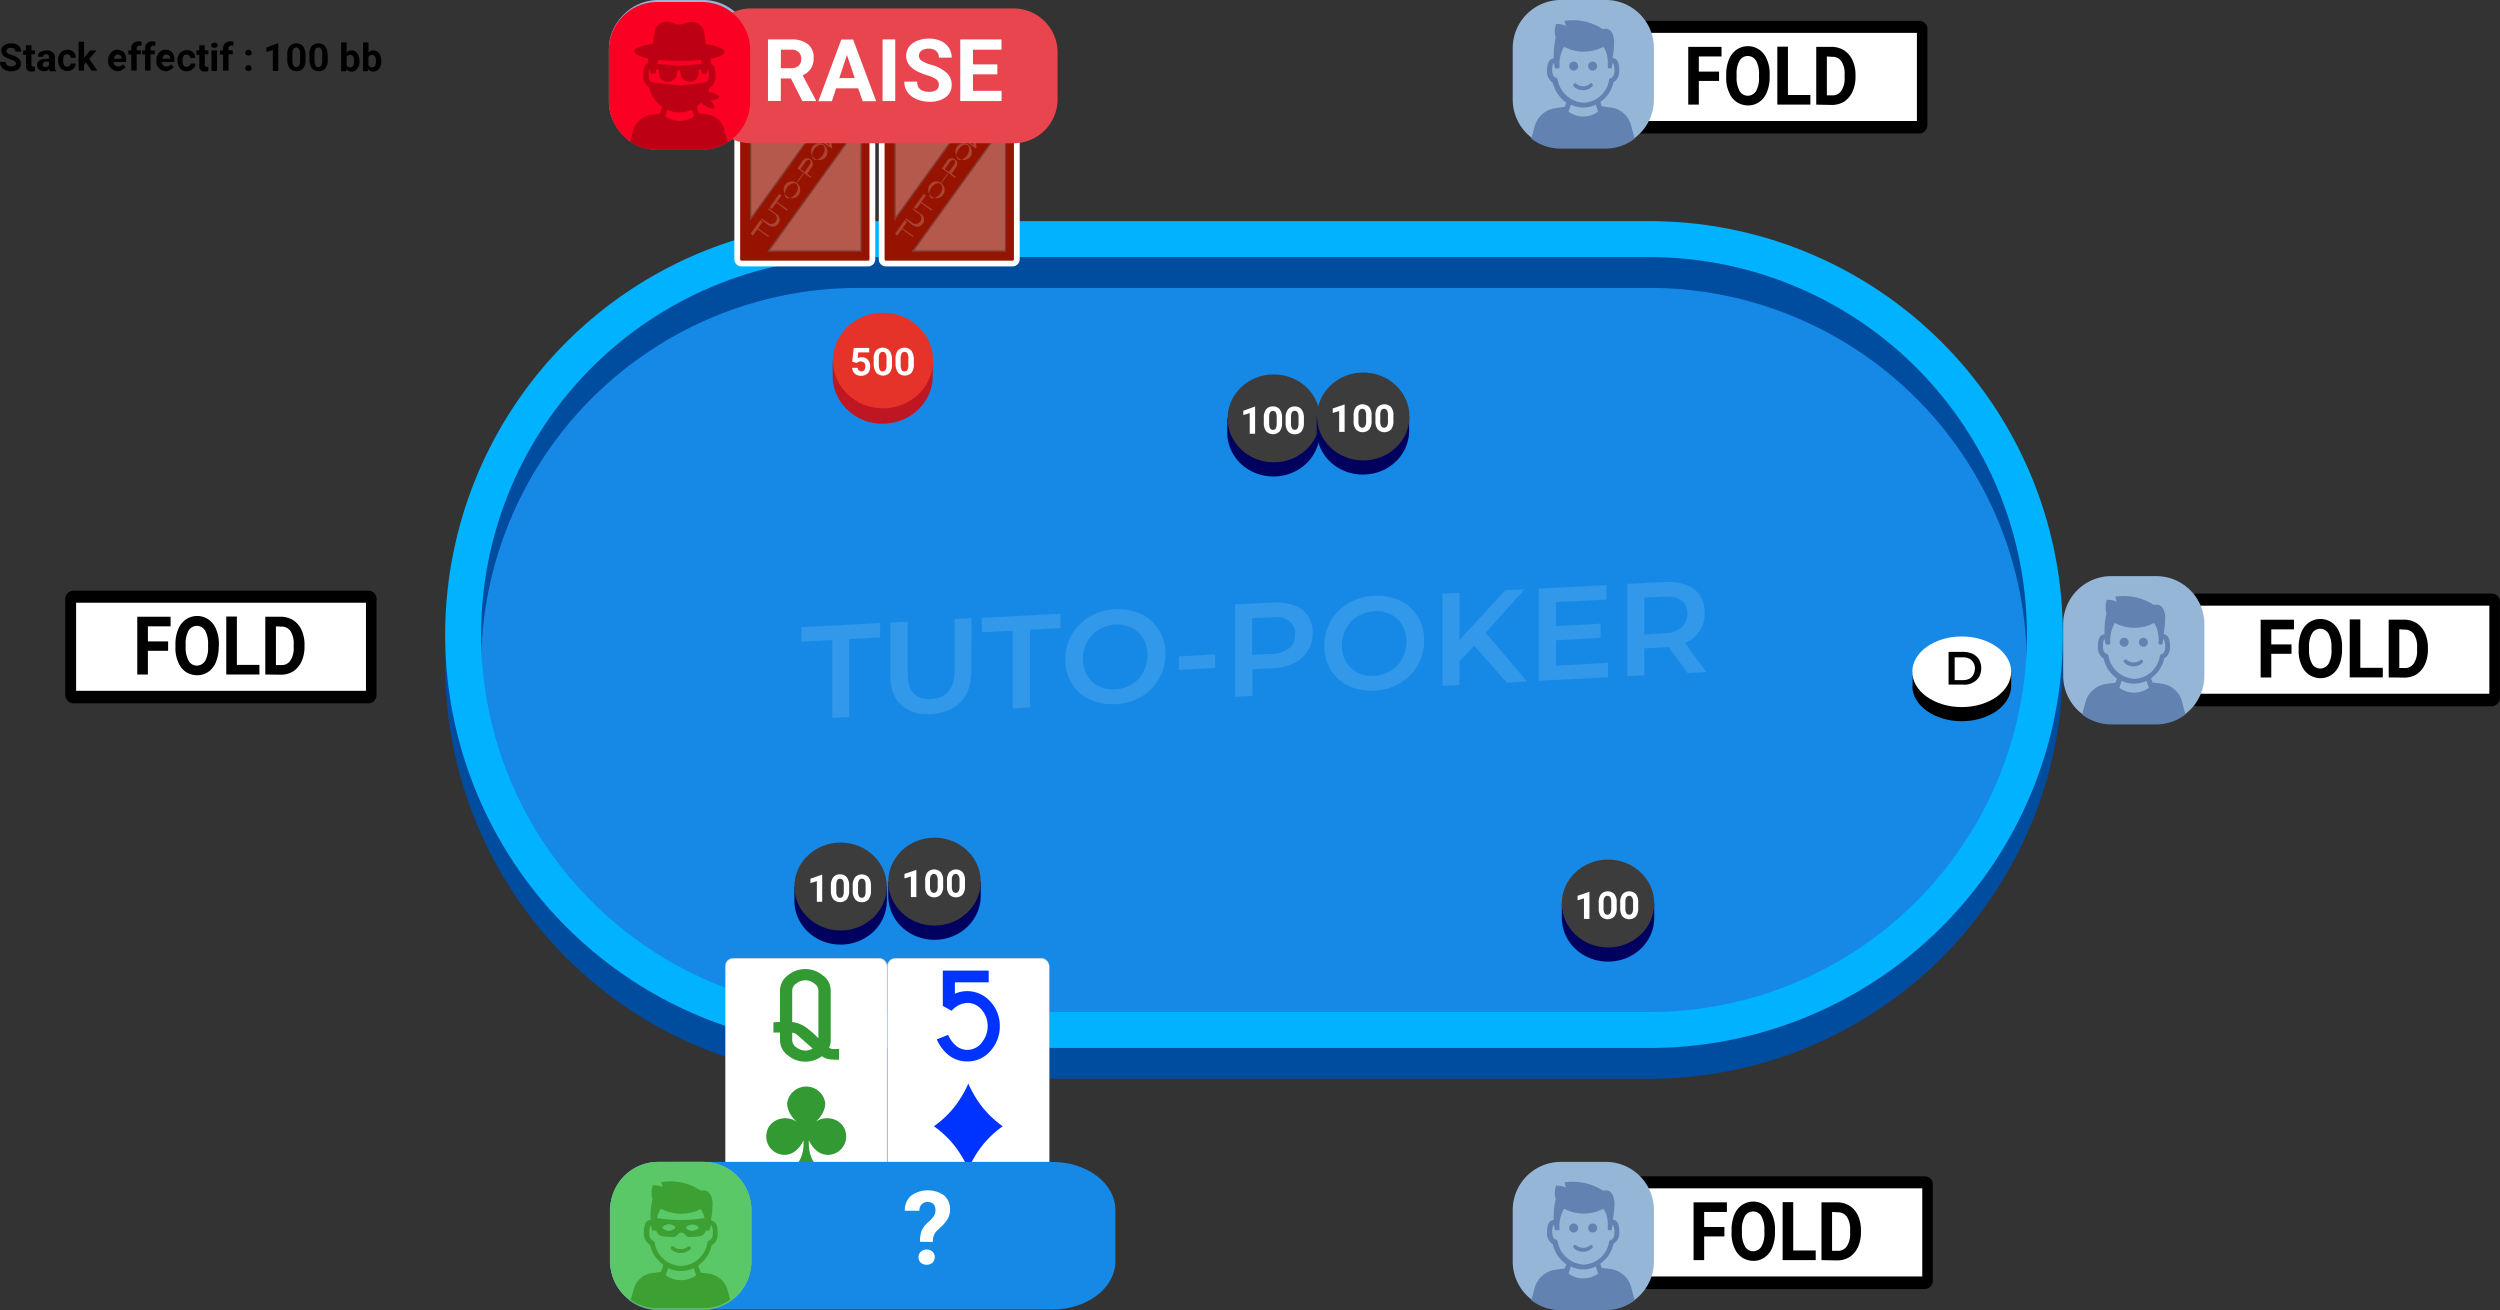 <svg id="Calque_1" data-name="Calque 1" xmlns="http://www.w3.org/2000/svg" xmlns:xlink="http://www.w3.org/1999/xlink" viewBox="0 0 778.9 408.2"><rect x="0" y="0" width="778.9" height="408.2" fill="#333333" stroke="none"/><defs><style>.cls-1{fill:none;}.cls-2{fill:#1689e7;}.cls-3{fill:#004c9f;}.cls-4{fill:#00b2ff;}.cls-5{opacity:0.2;}.cls-6{fill:#a2d0f5;}.cls-7{fill:#be1622;}.cls-8{fill:#e6332a;}.cls-9{fill:#fff;}.cls-10{clip-path:url(#clip-path);}.cls-11{fill:#961300;}.cls-12{clip-path:url(#clip-path-4);}.cls-13{opacity:0.3;}.cls-14{clip-path:url(#clip-path-5);}.cls-15{clip-path:url(#clip-path-7);}.cls-16{clip-path:url(#clip-path-9);}.cls-17{clip-path:url(#clip-path-12);}.cls-18{clip-path:url(#clip-path-13);}.cls-19{clip-path:url(#clip-path-15);}.cls-20{clip-path:url(#clip-path-17);}.cls-21{clip-path:url(#clip-path-19);}.cls-22{clip-path:url(#clip-path-21);}.cls-23{clip-path:url(#clip-path-23);}.cls-24{fill:#ccc;}.cls-25{fill:#393;}.cls-26{clip-path:url(#clip-path-25);}.cls-27{fill:#03f;}.cls-28{clip-path:url(#clip-path-27);}.cls-29{clip-path:url(#clip-path-29);}.cls-30{fill:#96b6d7;}.cls-31{fill:#6282b1;}.cls-32{fill:#e9454e;}.cls-33{isolation:isolate;}.cls-34{fill:#5ac867;}.cls-35{fill:#3ca032;}.cls-36{fill:#fa0023;}.cls-37{fill:#be0014;}.cls-38{fill:#00005e;}.cls-39{fill:#3c3c3c;}</style><clipPath id="clip-path" transform="translate(-12.5 -5.3)"><rect class="cls-1" x="285.77" y="28.51" width="45" height="60"/></clipPath><clipPath id="clip-path-4" transform="translate(-12.5 -5.3)"><rect class="cls-1" x="291.37" y="36.81" width="33.9" height="42.3"/></clipPath><clipPath id="clip-path-5" transform="translate(-12.5 -5.3)"><rect class="cls-1" x="291.17" y="33.31" width="29.4" height="40.8"/></clipPath><clipPath id="clip-path-7" transform="translate(-12.5 -5.3)"><rect class="cls-1" x="296.57" y="42.91" width="29.4" height="40.8"/></clipPath><clipPath id="clip-path-9" transform="translate(-12.5 -5.3)"><rect class="cls-1" x="240.77" y="28.51" width="45" height="60"/></clipPath><clipPath id="clip-path-12" transform="translate(-12.5 -5.3)"><rect class="cls-1" x="246.37" y="36.81" width="33.9" height="42.3"/></clipPath><clipPath id="clip-path-13" transform="translate(-12.5 -5.3)"><rect class="cls-1" x="246.17" y="33.31" width="29.4" height="40.8"/></clipPath><clipPath id="clip-path-15" transform="translate(-12.5 -5.3)"><rect class="cls-1" x="251.57" y="42.91" width="29.4" height="40.8"/></clipPath><clipPath id="clip-path-17" transform="translate(-12.5 -5.3)"><rect class="cls-1" x="32.52" y="170.26" width="107.6" height="68.48"/></clipPath><clipPath id="clip-path-19" transform="translate(-12.5 -5.3)"><rect class="cls-1" x="233.43" y="-7.27" width="107.6" height="68.48"/></clipPath><clipPath id="clip-path-21" transform="translate(-12.5 -5.3)"><rect class="cls-1" x="515.74" y="-7.29" width="107.6" height="68.48"/></clipPath><clipPath id="clip-path-23" transform="translate(-12.5 -5.3)"><rect class="cls-1" x="237.73" y="303.47" width="51.89" height="69.19"/></clipPath><clipPath id="clip-path-25" transform="translate(-12.5 -5.3)"><rect class="cls-1" x="288.24" y="303.47" width="51.89" height="69.19"/></clipPath><clipPath id="clip-path-27" transform="translate(-12.5 -5.3)"><rect class="cls-1" x="694.08" y="171.16" width="107.6" height="68.48"/></clipPath><clipPath id="clip-path-29" transform="translate(-12.5 -5.3)"><rect class="cls-1" x="517.4" y="352.71" width="107.6" height="68.48"/></clipPath></defs><path class="cls-2" d="M280,90.2H526.4A117.66,117.66,0,0,1,644,207.8h0A117.66,117.66,0,0,1,526.4,325.4H280A117.66,117.66,0,0,1,162.4,207.8h0A117.53,117.53,0,0,1,280,90.2Z" transform="translate(-12.5 -5.3)"/><path class="cls-3" d="M526.4,95a117.6,117.6,0,1,1,0,235.2H280A117.6,117.6,0,0,1,280,95H526.4m0-11.2H280a128.8,128.8,0,0,0,0,257.6H526.4a128.8,128.8,0,1,0,0-257.6Z" transform="translate(-12.5 -5.3)"/><path class="cls-4" d="M526.4,85.4a117.6,117.6,0,1,1,0,235.2H280a117.6,117.6,0,0,1,0-235.2H526.4m0-11.2H280a128.8,128.8,0,0,0,0,257.6H526.4a128.8,128.8,0,1,0,0-257.6Z" transform="translate(-12.5 -5.3)"/><g class="cls-5"><polyline class="cls-6" points="274.2 194.1 249.7 195.4 249.7 199.9 259.3 199.4 259.3 223.7 264.6 223.4 264.6 199.1 274.2 198.6 274.2 194.1"/><path class="cls-6" d="M315.2,197.9l-5.3.3v16c0,5.6-2.4,8.6-7.3,8.9H302c-4.5,0-6.7-2.7-6.7-8.1V199l-5.4.3v16.2c0,4.2,1.1,7.3,3.3,9.4a11.64,11.64,0,0,0,8.3,2.9h1c4-.2,7.1-1.5,9.3-3.8s3.3-5.6,3.3-9.8l.1-16.3" transform="translate(-12.5 -5.3)"/><polyline class="cls-6" points="330.4 191.2 305.9 192.5 305.9 197 315.5 196.5 315.5 220.7 320.9 220.4 320.9 196.2 330.4 195.7 330.4 191.2"/><path class="cls-6" d="M359.3,220.1a9.88,9.88,0,0,1-4.5-1,8.45,8.45,0,0,1-3.6-3.4,10.19,10.19,0,0,1-1.3-5.1,11.22,11.22,0,0,1,1.3-5.3,10.13,10.13,0,0,1,3.6-3.8,10.91,10.91,0,0,1,5.2-1.6h.6a9.88,9.88,0,0,1,4.5,1,9.08,9.08,0,0,1,3.6,3.4,10.19,10.19,0,0,1,1.3,5.1,10.94,10.94,0,0,1-1.3,5.3,10.13,10.13,0,0,1-3.6,3.8,10.91,10.91,0,0,1-5.2,1.6h-.6m1.7-25h-1a17.59,17.59,0,0,0-8,2.3,15.32,15.32,0,0,0-7.6,13.3,14.31,14.31,0,0,0,2,7.5,12.92,12.92,0,0,0,5.6,5,16.49,16.49,0,0,0,6.9,1.5h1a18,18,0,0,0,8.1-2.3,15.12,15.12,0,0,0,7.6-13.3,13.44,13.44,0,0,0-2-7.5,12.92,12.92,0,0,0-5.6-5,16.61,16.61,0,0,0-7-1.5" transform="translate(-12.5 -5.3)"/><polyline class="cls-6" points="378.6 203.9 367.3 204.5 367.3 208.7 378.6 208.1 378.6 203.9"/><path class="cls-6" d="M402.6,209.3V197.9l6.3-.3h.8a7.12,7.12,0,0,1,4.5,1.2,4.94,4.94,0,0,1,1.8,4.1,5.46,5.46,0,0,1-1.8,4.3,8.49,8.49,0,0,1-5.3,1.8l-6.3.3m7.7-16.3h-1.1l-11.9.6v28.8l5.4-.3v-8.3l6.5-.3a16,16,0,0,0,6.5-1.6,10.17,10.17,0,0,0,5.8-9.3,9.4,9.4,0,0,0-1.5-5.4,8.38,8.38,0,0,0-4.3-3.3,17,17,0,0,0-5.4-.9" transform="translate(-12.5 -5.3)"/><path class="cls-6" d="M440,215.9a9.88,9.88,0,0,1-4.5-1,9.08,9.08,0,0,1-3.6-3.4,9.26,9.26,0,0,1-1.3-5.1,10.94,10.94,0,0,1,1.3-5.3,10.13,10.13,0,0,1,3.6-3.8,12.14,12.14,0,0,1,5.2-1.6h.6a9.88,9.88,0,0,1,4.5,1,9.08,9.08,0,0,1,3.6,3.4,10.19,10.19,0,0,1,1.3,5.1,11.22,11.22,0,0,1-1.3,5.3,10.13,10.13,0,0,1-3.6,3.8,12.14,12.14,0,0,1-5.2,1.6H440m1.7-25h-1a17.59,17.59,0,0,0-8,2.3,15.12,15.12,0,0,0-7.6,13.3,14.31,14.31,0,0,0,2,7.5,12.92,12.92,0,0,0,5.6,5,16.49,16.49,0,0,0,6.9,1.5h1a17.59,17.59,0,0,0,8-2.3,15.12,15.12,0,0,0,7.6-13.3,13.44,13.44,0,0,0-2-7.5,12.92,12.92,0,0,0-5.6-5,16.49,16.49,0,0,0-6.9-1.5" transform="translate(-12.5 -5.3)"/><polyline class="cls-6" points="475 183.6 469 183.9 454.7 199.4 454.7 184.7 449.4 185 449.4 213.7 454.7 213.4 454.7 206.1 459.3 201.2 469.5 212.7 475.7 212.3 462.9 197.1 475 183.6"/><polyline class="cls-6" points="500.5 182.3 479.4 183.4 479.4 212.1 501 211 501 206.5 484.8 207.4 484.8 199.5 498.7 198.7 498.7 194.3 484.8 195.1 484.8 187.6 500.5 186.8 500.5 182.3"/><path class="cls-6" d="M524.8,203V191.5l6.3-.3h.8a7.12,7.12,0,0,1,4.5,1.2,4.94,4.94,0,0,1,1.8,4.1,5.46,5.46,0,0,1-1.8,4.3,8.49,8.49,0,0,1-5.3,1.8l-6.3.4m7.7-16.4h-1.1l-11.9.6V216l5.3-.3v-8.4l6.5-.3a4.1,4.1,0,0,0,1.1-.1l5.9,8.1,5.8-.3-6.6-9.1a9.67,9.67,0,0,0,6.1-9.4,9.4,9.4,0,0,0-1.5-5.4,8.38,8.38,0,0,0-4.3-3.3,15.53,15.53,0,0,0-5.3-.9" transform="translate(-12.5 -5.3)"/></g><path class="cls-7" d="M300.51,117.62a16,16,0,0,0-22.4-3.6,15.38,15.38,0,0,0-3.6,3.6h-2.6v4.8c0,8.2,7,14.9,15.6,14.9s15.6-6.7,15.6-14.9v-4.8Z" transform="translate(-12.5 -5.3)"/><ellipse class="cls-8" cx="275.11" cy="112.32" rx="15.6" ry="14.9"/><path class="cls-9" d="M278,118l.5-4.3h4.8v1.4h-3.4l-.2,1.8a2.77,2.77,0,0,1,1.3-.3,2.56,2.56,0,0,1,1.9.8,2.82,2.82,0,0,1,.7,2.1,3.65,3.65,0,0,1-.3,1.5,2,2,0,0,1-1,1,3.31,3.31,0,0,1-1.5.4,3.19,3.19,0,0,1-1.4-.3,2.19,2.19,0,0,1-1-.9,2.84,2.84,0,0,1-.4-1.3h1.7a1,1,0,0,0,.4.8,1.14,1.14,0,0,0,.8.3,1,1,0,0,0,.9-.4,2.13,2.13,0,0,0,.3-1.2,1.25,1.25,0,0,0-.4-1.1,1.78,1.78,0,0,0-1-.4,1.69,1.69,0,0,0-1,.3l-.2.2Z" transform="translate(-12.5 -5.3)"/><path class="cls-9" d="M290.41,118.72a4.15,4.15,0,0,1-.7,2.7,2.9,2.9,0,0,1-4.2,0,4.71,4.71,0,0,1-.8-2.6v-1.6a4.15,4.15,0,0,1,.7-2.7,2.9,2.9,0,0,1,4.2,0,4.71,4.71,0,0,1,.8,2.6Zm-1.7-1.8a2.81,2.81,0,0,0-.3-1.5,1.06,1.06,0,0,0-1.8,0,2.65,2.65,0,0,0-.3,1.4v2.1a3.51,3.51,0,0,0,.3,1.6.87.87,0,0,0,.9.5,1.05,1.05,0,0,0,.9-.5,2.81,2.81,0,0,0,.3-1.5Z" transform="translate(-12.5 -5.3)"/><path class="cls-9" d="M297.21,118.72a4.15,4.15,0,0,1-.7,2.7,2.9,2.9,0,0,1-4.2,0,4.71,4.71,0,0,1-.8-2.6v-1.6a4.15,4.15,0,0,1,.7-2.7,2.9,2.9,0,0,1,4.2,0,4.71,4.71,0,0,1,.8,2.6Zm-1.7-1.8a2.81,2.81,0,0,0-.3-1.5,1.06,1.06,0,0,0-1.8,0,2.65,2.65,0,0,0-.3,1.4v2.1a3.51,3.51,0,0,0,.3,1.6.87.87,0,0,0,.9.5,1.05,1.05,0,0,0,.9-.5,2.81,2.81,0,0,0,.3-1.5Z" transform="translate(-12.5 -5.3)"/><g id="D2"><path d="M608.3,219c0,6.1,6.9,11,15.4,11s15.4-4.9,15.4-11v-4.4H608.4V219Z" transform="translate(-12.5 -5.3)"/><ellipse class="cls-9" cx="611.2" cy="209.3" rx="15.4" ry="11"/><path d="M619.6,208.4h4.5a7.65,7.65,0,0,1,3,.6,4.94,4.94,0,0,1,2,1.8,5.74,5.74,0,0,1,0,5.4,4.94,4.94,0,0,1-2,1.8,5.25,5.25,0,0,1-3,.6h-4.5Zm4.4,8.8a4.48,4.48,0,0,0,2-.4,2.74,2.74,0,0,0,1.3-1.3,4.14,4.14,0,0,0,.5-1.9,3.2,3.2,0,0,0-.5-1.9,3,3,0,0,0-1.3-1.2,4.48,4.48,0,0,0-2-.4h-2.5v7.1Z" transform="translate(-12.5 -5.3)"/></g><g id="C2b"><g class="cls-10"><g class="cls-10"><g class="cls-10"><path class="cls-11" d="M288.57,29.71h39.5a1.32,1.32,0,0,1,1.3,1.3v55.1a1.32,1.32,0,0,1-1.3,1.3h-39.5a1.32,1.32,0,0,1-1.3-1.3V31A1.32,1.32,0,0,1,288.57,29.71Z" transform="translate(-12.5 -5.3)"/><path class="cls-9" d="M328,30.61a.43.43,0,0,1,.4.4v55.1a.43.43,0,0,1-.4.4h-39.5a.43.43,0,0,1-.4-.4V31a.43.43,0,0,1,.4-.4H328m0-1.8h-39.5a2.22,2.22,0,0,0-2.2,2.2v55.1a2.22,2.22,0,0,0,2.2,2.2H328a2.22,2.22,0,0,0,2.2-2.2V31a2.22,2.22,0,0,0-2.2-2.2" transform="translate(-12.5 -5.3)"/><g class="cls-5"><g class="cls-12"><polygon class="cls-9" points="282.57 69.21 281.17 71.11 284.57 73.51 284.37 73.81 280.97 71.41 279.57 73.41 278.87 72.81 281.87 68.61 282.57 69.21"/><path class="cls-9" d="M294.57,73.61l.2-.3,2.3,1.6a1.72,1.72,0,0,0,2.3-.9,1.68,1.68,0,0,0-.3-1.9l-2.3-1.6.2-.3,2.2,1.6a2.15,2.15,0,1,1-2,3.8c-.2-.1-.3-.2-.5-.3Z" transform="translate(-12.5 -5.3)"/><polygon class="cls-9" points="288.47 60.91 287.07 62.91 290.47 65.31 290.17 65.61 286.87 63.21 285.47 65.11 284.77 64.61 287.77 60.41 288.47 60.91"/><path class="cls-9" d="M306.17,66.21a2.57,2.57,0,0,1-3.7.1,2.66,2.66,0,0,1-.1-3.7,2.6,2.6,0,0,1,3.4-.3,2.72,2.72,0,0,1,.4,3.9h0m-3.5-2.4c-.7,1-1,2.5-.2,3.1s2.1-.2,2.9-1.2,1-2.5.2-3.1-2.2.1-2.9,1.2" transform="translate(-12.5 -5.3)"/><rect class="cls-9" x="305.23" y="60.61" width="3.2" height="0.3" transform="translate(66.84 270.13) rotate(-54.54)"/><path class="cls-9" d="M307.57,55.41a1.73,1.73,0,1,1,2.9,1.9l-.1.1-1.4,2,1.3,1-.2.3-4.1-2.9Zm2,1.5c.5-.7.7-1.4.2-1.7s-1,.1-1.5.8l-1.4,2,1.3.9Z" transform="translate(-12.5 -5.3)"/><path class="cls-9" d="M314.67,54.31a2.57,2.57,0,0,1-3.7.1,2.66,2.66,0,0,1-.1-3.7,2.6,2.6,0,0,1,3.4-.3,2.71,2.71,0,0,1,.4,3.9h0m-3.5-2.5c-.7,1-1,2.5-.2,3.1s2.1-.2,2.8-1.2,1-2.5.2-3.1-2.1.2-2.8,1.2" transform="translate(-12.5 -5.3)"/><polygon class="cls-9" points="303.67 42.21 307.07 41.91 306.77 42.31 303.67 42.61 304.27 45.91 303.97 46.21 299.87 43.31 300.07 43.01 303.27 45.21 302.47 39.71 303.07 38.81 303.67 42.21"/><polygon class="cls-9" points="304.27 38.71 305.47 39.51 307.47 36.71 307.77 36.91 305.77 39.71 306.97 40.61 309.07 37.41 309.87 38.01 307.47 41.41 303.27 38.51 305.77 35.11 306.57 35.61 304.27 38.71"/><path class="cls-9" d="M320.17,37.71a1.88,1.88,0,0,1,2.5-.6,1.72,1.72,0,0,1,.4,2.3l2.2-.2-.3.4-2.1.2-1.3,1.9,1.3.9-.2.3-4.1-2.9Zm.6,3.4,1.4-2c.5-.7.7-1.4.2-1.7s-1,.1-1.5.8l-1.4,2Z" transform="translate(-12.5 -5.3)"/></g></g><g class="cls-13"><g class="cls-14"><polygon class="cls-9" points="278.67 68.81 278.67 28.01 308.07 28.01 278.67 68.81"/></g></g><g class="cls-13"><g class="cls-14"><path d="M319.77,33.71l-28.2,39.1V33.71Zm.8-.4h-29.4v40.8Z" transform="translate(-12.5 -5.3)"/></g></g><g class="cls-13"><g class="cls-15"><polygon class="cls-9" points="313.47 37.61 313.47 78.41 284.07 78.41 313.47 37.61"/></g></g><g class="cls-13"><g class="cls-15"><path d="M325.57,44.21v39.1h-28.2Zm.4-1.3-29.4,40.8H326Z" transform="translate(-12.5 -5.3)"/></g></g></g></g></g></g><g id="C2"><g class="cls-16"><g class="cls-16"><g class="cls-16"><path class="cls-11" d="M243.57,29.71h39.5a1.32,1.32,0,0,1,1.3,1.3v55.1a1.32,1.32,0,0,1-1.3,1.3h-39.5a1.32,1.32,0,0,1-1.3-1.3V31A1.32,1.32,0,0,1,243.57,29.71Z" transform="translate(-12.5 -5.3)"/><path class="cls-9" d="M283,30.61a.43.43,0,0,1,.4.4v55.1a.43.43,0,0,1-.4.4h-39.5a.43.43,0,0,1-.4-.4V31a.43.43,0,0,1,.4-.4H283m0-1.8h-39.5a2.22,2.22,0,0,0-2.2,2.2v55.1a2.22,2.22,0,0,0,2.2,2.2H283a2.22,2.22,0,0,0,2.2-2.2V31a2.22,2.22,0,0,0-2.2-2.2" transform="translate(-12.5 -5.3)"/><g class="cls-5"><g class="cls-17"><polygon class="cls-9" points="237.57 69.21 236.17 71.11 239.57 73.51 239.37 73.81 235.97 71.41 234.57 73.41 233.87 72.81 236.87 68.61 237.57 69.21"/><path class="cls-9" d="M249.57,73.61l.2-.3,2.3,1.6a1.72,1.72,0,0,0,2.3-.9,1.68,1.68,0,0,0-.3-1.9l-2.3-1.6.2-.3,2.2,1.6a2.15,2.15,0,1,1-2,3.8c-.2-.1-.3-.2-.5-.3Z" transform="translate(-12.5 -5.3)"/><polygon class="cls-9" points="243.47 60.91 242.07 62.91 245.47 65.31 245.17 65.61 241.87 63.21 240.47 65.11 239.77 64.61 242.77 60.41 243.47 60.91"/><path class="cls-9" d="M261.17,66.21a2.57,2.57,0,0,1-3.7.1,2.66,2.66,0,0,1-.1-3.7,2.6,2.6,0,0,1,3.4-.3,2.72,2.72,0,0,1,.4,3.9h0m-3.5-2.4c-.7,1-1,2.5-.2,3.1s2.1-.2,2.9-1.2,1-2.5.2-3.1-2.2.1-2.9,1.2" transform="translate(-12.5 -5.3)"/><rect class="cls-9" x="260.23" y="60.61" width="3.2" height="0.3" transform="translate(47.95 233.48) rotate(-54.54)"/><path class="cls-9" d="M262.57,55.41a1.73,1.73,0,0,1,2.9,1.9l-.1.1-1.4,2,1.3,1-.2.3-4.1-2.9Zm2,1.5c.5-.7.7-1.4.2-1.7s-1,.1-1.5.8l-1.4,2,1.3.9Z" transform="translate(-12.5 -5.3)"/><path class="cls-9" d="M269.67,54.31a2.57,2.57,0,0,1-3.7.1,2.66,2.66,0,0,1-.1-3.7,2.6,2.6,0,0,1,3.4-.3,2.71,2.71,0,0,1,.4,3.9h0m-3.5-2.5c-.7,1-1,2.5-.2,3.1s2.1-.2,2.8-1.2,1-2.5.2-3.1-2.1.2-2.8,1.2" transform="translate(-12.5 -5.3)"/><polygon class="cls-9" points="258.67 42.21 262.07 41.91 261.77 42.31 258.67 42.61 259.27 45.91 258.97 46.21 254.87 43.31 255.07 43.01 258.27 45.21 257.47 39.71 258.07 38.81 258.67 42.21"/><polygon class="cls-9" points="259.27 38.71 260.47 39.51 262.47 36.71 262.77 36.91 260.77 39.71 261.97 40.61 264.07 37.41 264.87 38.01 262.47 41.41 258.27 38.51 260.77 35.11 261.57 35.61 259.27 38.71"/><path class="cls-9" d="M275.17,37.71a1.88,1.88,0,0,1,2.5-.6,1.72,1.72,0,0,1,.4,2.3l2.2-.2-.3.4-2.1.2-1.3,1.9,1.3.9-.2.3-4.1-2.9Zm.6,3.4,1.4-2c.5-.7.7-1.4.2-1.7s-1,.1-1.5.8l-1.4,2Z" transform="translate(-12.5 -5.3)"/></g></g><g class="cls-13"><g class="cls-18"><polygon class="cls-9" points="233.67 68.81 233.67 28.01 263.07 28.01 233.67 68.81"/></g></g><g class="cls-13"><g class="cls-18"><path d="M274.77,33.71l-28.2,39.1V33.71Zm.8-.4h-29.4v40.8Z" transform="translate(-12.5 -5.3)"/></g></g><g class="cls-13"><g class="cls-19"><polygon class="cls-9" points="268.47 37.61 268.47 78.41 239.07 78.41 268.47 37.61"/></g></g><g class="cls-13"><g class="cls-19"><path d="M280.57,44.21v39.1h-28.2Zm.4-1.3-29.4,40.8H281Z" transform="translate(-12.5 -5.3)"/></g></g></g></g></g></g><g id="Action_3" data-name="Action 3"><g class="cls-20"><g class="cls-20"><path class="cls-9" d="M35.29,222.45a.82.82,0,0,1-.77-.93V192.09a.91.91,0,0,1,.77-.92h92.07a.8.8,0,0,1,.77.92v29.43a.92.92,0,0,1-.77.93Z" transform="translate(-12.5 -5.3)"/><path d="M126.52,220.52H36.21V193.09h90.31Zm.84-31.2H35.29a2.66,2.66,0,0,0-2.46,2.84V221.6a2.71,2.71,0,0,0,2.46,2.84h92.07a2.66,2.66,0,0,0,2.46-2.84V192.16a2.57,2.57,0,0,0-2.46-2.84" transform="translate(-12.5 -5.3)"/></g><path d="M64.88,208.07h-6.3v7.38H55.27v-18H65.65v3H58.58v4.68h6.3Z" transform="translate(-12.5 -5.3)"/><path d="M80.64,206.84a12.4,12.4,0,0,1-.85,4.69,6.75,6.75,0,0,1-2.38,3.08,6,6,0,0,1-3.54,1.07,6.55,6.55,0,0,1-3.53-1.07A6.77,6.77,0,0,1,68,211.53a10.48,10.48,0,0,1-.84-4.61v-.84a12.15,12.15,0,0,1,.84-4.69,6.77,6.77,0,0,1,2.39-3.08,6.25,6.25,0,0,1,7.07,0,6.75,6.75,0,0,1,2.38,3.08,11,11,0,0,1,.85,4.69v.76Zm-3.31-.76a8.4,8.4,0,0,0-.92-4.31,3,3,0,0,0-4.08-1.07,2.89,2.89,0,0,0-1.07,1.07,8.11,8.11,0,0,0-.92,4.23v.84a8.4,8.4,0,0,0,.92,4.31,2.91,2.91,0,0,0,4,1.15,3.09,3.09,0,0,0,1.15-1.07,8.23,8.23,0,0,0,.92-4.31Z" transform="translate(-12.5 -5.3)"/><path d="M86.32,212.45h7v3H83V197.39h3.3v15.06Z" transform="translate(-12.5 -5.3)"/><path d="M95.16,215.45v-18h4.92a7.4,7.4,0,0,1,3.77,1.07,7.27,7.27,0,0,1,2.61,3.08,11.09,11.09,0,0,1,.92,4.46v.84a11.09,11.09,0,0,1-.92,4.46,7.59,7.59,0,0,1-2.54,3.07,7.37,7.37,0,0,1-3.76,1.08Zm3.31-15v12.06h1.61a3.17,3.17,0,0,0,2.92-1.46,6.82,6.82,0,0,0,1-4.07v-.92a7.07,7.07,0,0,0-1-4.15,3.37,3.37,0,0,0-2.92-1.39Z" transform="translate(-12.5 -5.3)"/></g></g><g id="Action_3-2" data-name="Action 3"><g class="cls-21"><g class="cls-21"><path class="cls-9" d="M236.2,44.91a.81.81,0,0,1-.77-.92V14.56a.92.92,0,0,1,.77-.93h92.07a.81.81,0,0,1,.77.93V44a.91.91,0,0,1-.77.92Z" transform="translate(-12.5 -5.3)"/><path d="M327.43,43H237.12V15.55h90.31Zm.84-31.2H236.2a2.66,2.66,0,0,0-2.46,2.84V44.07a2.71,2.71,0,0,0,2.46,2.84h92.07a2.66,2.66,0,0,0,2.46-2.84V14.63a2.57,2.57,0,0,0-2.46-2.84" transform="translate(-12.5 -5.3)"/></g><path d="M265.79,30.54h-6.3v7.38h-3.31v-18h10.38v3h-7.07v4.69h6.3Z" transform="translate(-12.5 -5.3)"/><path d="M281.54,29.31A12.43,12.43,0,0,1,280.7,34a6.68,6.68,0,0,1-2.38,3.07,6,6,0,0,1-3.54,1.08,6.53,6.53,0,0,1-3.54-1.08A6.68,6.68,0,0,1,268.86,34a10.5,10.5,0,0,1-.84-4.61v-.85a12.22,12.22,0,0,1,.84-4.69,6.78,6.78,0,0,1,2.38-3.07,6.27,6.27,0,0,1,7.08,0,6.78,6.78,0,0,1,2.38,3.07,10.88,10.88,0,0,1,.84,4.69v.77Zm-3.3-.77a8.36,8.36,0,0,0-.92-4.3,3,3,0,0,0-4.08-1.08,2.85,2.85,0,0,0-1.07,1.08,8.12,8.12,0,0,0-.93,4.23v.84a8.41,8.41,0,0,0,.93,4.31,2.9,2.9,0,0,0,4,1.15,3.14,3.14,0,0,0,1.16-1.08,8.17,8.17,0,0,0,.92-4.3Z" transform="translate(-12.5 -5.3)"/><path d="M287.23,34.92h7v3H283.93V19.86h3.3V34.92Z" transform="translate(-12.5 -5.3)"/><path d="M296.07,37.92v-18H301A7.36,7.36,0,0,1,304.75,21a7.22,7.22,0,0,1,2.62,3.08,11.08,11.08,0,0,1,.92,4.45v.85a11.13,11.13,0,0,1-.92,4.46,7.59,7.59,0,0,1-2.54,3.07A7.38,7.38,0,0,1,301.06,38Zm3.3-15V35H301a3.18,3.18,0,0,0,2.92-1.46,6.89,6.89,0,0,0,1-4.07v-.93a7.14,7.14,0,0,0-1-4.15A3.37,3.37,0,0,0,301,23Z" transform="translate(-12.5 -5.3)"/></g></g><g id="Action_3-3" data-name="Action 3"><g class="cls-22"><g class="cls-22"><path class="cls-9" d="M518.5,44.89a.82.82,0,0,1-.77-.92V14.54a.92.92,0,0,1,.77-.93h92.08a.82.82,0,0,1,.77.93V44a.91.91,0,0,1-.77.92Z" transform="translate(-12.5 -5.3)"/><path d="M609.73,43h-90.3V15.53h90.3Zm.85-31.2H518.5A2.67,2.67,0,0,0,516,14.61V44.05a2.71,2.71,0,0,0,2.46,2.84h92.08A2.66,2.66,0,0,0,613,44.05V14.61a2.58,2.58,0,0,0-2.46-2.84" transform="translate(-12.5 -5.3)"/></g><path d="M548.09,30.52h-6.3V37.9h-3.3v-18h10.37v3h-7.07V27.6h6.3Z" transform="translate(-12.5 -5.3)"/><path d="M563.85,29.29A12.25,12.25,0,0,1,563,34a6.61,6.61,0,0,1-2.38,3.07,6,6,0,0,1-3.53,1.08,6.53,6.53,0,0,1-3.54-1.08A6.61,6.61,0,0,1,551.17,34a10.51,10.51,0,0,1-.85-4.61v-.85a12,12,0,0,1,.85-4.68,6.69,6.69,0,0,1,2.38-3.08,6.25,6.25,0,0,1,7.07,0A6.69,6.69,0,0,1,563,23.84a10.67,10.67,0,0,1,.85,4.68v.77Zm-3.31-.77a8.36,8.36,0,0,0-.92-4.3,3,3,0,0,0-4.07-1.08,2.94,2.94,0,0,0-1.08,1.08,8.11,8.11,0,0,0-.92,4.23v.84a8.4,8.4,0,0,0,.92,4.31,2.91,2.91,0,0,0,4,1.15,3.12,3.12,0,0,0,1.15-1.08,8.17,8.17,0,0,0,.92-4.3Z" transform="translate(-12.5 -5.3)"/><path d="M569.54,34.9h7v3h-10.3V19.84h3.31V34.9Z" transform="translate(-12.5 -5.3)"/><path d="M578.37,37.9v-18h4.92A7.37,7.37,0,0,1,587.06,21a7.27,7.27,0,0,1,2.61,3.08,10.92,10.92,0,0,1,.93,4.45v.85a11,11,0,0,1-.93,4.46,7.65,7.65,0,0,1-2.53,3.07A7.41,7.41,0,0,1,583.37,38Zm3.31-15V35h1.61a3.16,3.16,0,0,0,2.92-1.46,6.82,6.82,0,0,0,1-4.07v-.93a7.07,7.07,0,0,0-1-4.15A3.35,3.35,0,0,0,583.29,23Z" transform="translate(-12.5 -5.3)"/></g></g><g class="cls-23"><g class="cls-23"><rect class="cls-9" x="226" y="298.58" width="50.37" height="68.36" rx="2.44"/><path class="cls-24" d="M286.43,304a2.38,2.38,0,0,1,2.37,2.37v63.49a2.38,2.38,0,0,1-2.37,2.37h-45.5a2.38,2.38,0,0,1-2.37-2.37V306.32a2.38,2.38,0,0,1,2.37-2.37h45.5m0-.13h-45.5a2.5,2.5,0,0,0-2.5,2.5v63.49a2.5,2.5,0,0,0,2.5,2.5h45.5a2.5,2.5,0,0,0,2.5-2.5V306.32a2.5,2.5,0,0,0-2.5-2.5" transform="translate(-12.5 -5.3)"/><path class="cls-25" d="M273.89,335.47a21.42,21.42,0,0,1-3.17-.16,6.38,6.38,0,0,1-2.16-.93,8.58,8.58,0,0,1-5.14,1.69,8.38,8.38,0,0,1-5.4-1.92,5.83,5.83,0,0,1-2.5-4.65V327h-2.05v-3.18c.08,0,.76-.07,2.05-.14v-9.85a5.86,5.86,0,0,1,2.5-4.69,8.38,8.38,0,0,1,5.4-1.92,8.49,8.49,0,0,1,5.46,2,5.82,5.82,0,0,1,2.44,4.65V329.5a5.22,5.22,0,0,1-.52,2.22,3.28,3.28,0,0,0,1,.4h2.13Zm-14.57-11.75a9.59,9.59,0,0,1,4.55,1.86,31.48,31.48,0,0,1,3.61,3.19v-14.9a2.71,2.71,0,0,0-1.29-2.16,4.52,4.52,0,0,0-2.77-1,4.65,4.65,0,0,0-2.8,1,2.69,2.69,0,0,0-1.3,2.16Zm6.33,8.23-4.8-4.23a2.84,2.84,0,0,0-1.53-.68v2.42a2.71,2.71,0,0,0,1.3,2.15,4.61,4.61,0,0,0,2.8,1A4.37,4.37,0,0,0,265.65,332Z" transform="translate(-12.5 -5.3)"/><path class="cls-25" d="M266.51,354.92s3.11-2.49,3.11-5.94a6,6,0,0,0-11.88,0c0,3.45,3.11,5.94,3.11,5.94-3.46-2.69-9.62-.85-9.62,4.53a5.71,5.71,0,0,0,5.66,5.66c4.15,0,5.94-4.53,5.94-4.53s.53,5.17-2.55,7.93h6.8c-3.08-2.76-2.55-7.93-2.55-7.93s1.79,4.53,5.94,4.53a5.72,5.72,0,0,0,5.66-5.66c0-5.38-6.16-7.22-9.62-4.53" transform="translate(-12.5 -5.3)"/></g></g><g class="cls-26"><g class="cls-26"><rect class="cls-9" x="276.51" y="298.58" width="50.37" height="68.36" rx="2.44"/><path class="cls-24" d="M336.94,304a2.38,2.38,0,0,1,2.37,2.37v63.49a2.38,2.38,0,0,1-2.37,2.37h-45.5a2.38,2.38,0,0,1-2.37-2.37V306.32a2.38,2.38,0,0,1,2.37-2.37h45.5m0-.13h-45.5a2.5,2.5,0,0,0-2.5,2.5v63.49a2.5,2.5,0,0,0,2.5,2.5h45.5a2.51,2.51,0,0,0,2.51-2.5V306.32a2.51,2.51,0,0,0-2.51-2.5" transform="translate(-12.5 -5.3)"/><path class="cls-27" d="M318.54,350.2a34.53,34.53,0,0,1-4.35-7.3,34.53,34.53,0,0,1-4.35,7.3,31,31,0,0,1-6.37,6,31,31,0,0,1,6.37,6,34.61,34.61,0,0,1,4.35,7.29,34.61,34.61,0,0,1,4.35-7.29,31,31,0,0,1,6.37-6,31,31,0,0,1-6.37-6" transform="translate(-12.5 -5.3)"/><path class="cls-27" d="M313.77,336A9.26,9.26,0,0,1,308,334a12.74,12.74,0,0,1-3.63-4.88l3.53-1.4a8.9,8.9,0,0,0,2.26,3.2,5.36,5.36,0,0,0,3.67,1.48,5.65,5.65,0,0,0,4.69-2.47,7.93,7.93,0,0,0,1.7-4.93,7.68,7.68,0,0,0-1.7-4.89,5.71,5.71,0,0,0-4.69-2.34,6.9,6.9,0,0,0-4.84,2.45l-2.75-1.52v-11h14.3v3.65H310v3.55a9.62,9.62,0,0,1,11.2,2.62A11,11,0,0,1,324,325a11.35,11.35,0,0,1-2.75,7.54A9.39,9.39,0,0,1,313.77,336Z" transform="translate(-12.5 -5.3)"/></g></g><g id="Action_3-4" data-name="Action 3"><g class="cls-28"><g class="cls-28"><path class="cls-9" d="M696.85,223.35a.81.81,0,0,1-.77-.92V193a.92.92,0,0,1,.77-.92h92.07a.8.8,0,0,1,.77.92v29.44a.91.91,0,0,1-.77.92Z" transform="translate(-12.5 -5.3)"/><path d="M788.08,221.43H697.77V194h90.31Zm.84-31.21H696.85a2.67,2.67,0,0,0-2.46,2.85V222.5a2.72,2.72,0,0,0,2.46,2.85h92.07a2.67,2.67,0,0,0,2.46-2.85V193.07a2.58,2.58,0,0,0-2.46-2.85" transform="translate(-12.5 -5.3)"/></g><path d="M726.44,209h-6.3v7.38h-3.31v-18h10.38v3h-7.07v4.69h6.3Z" transform="translate(-12.5 -5.3)"/><path d="M742.19,207.75a12.46,12.46,0,0,1-.84,4.69,6.73,6.73,0,0,1-2.38,3.07,6,6,0,0,1-3.54,1.08,6.56,6.56,0,0,1-3.53-1.08,6.68,6.68,0,0,1-2.39-3.07,10.5,10.5,0,0,1-.84-4.61V207a12.19,12.19,0,0,1,.84-4.69,6.68,6.68,0,0,1,2.39-3.07,6.25,6.25,0,0,1,7.07,0,6.73,6.73,0,0,1,2.38,3.07,10.86,10.86,0,0,1,.84,4.69v.77Zm-3.3-.77a8.34,8.34,0,0,0-.92-4.3,3,3,0,0,0-4.08-1.08,2.85,2.85,0,0,0-1.07,1.08,8.05,8.05,0,0,0-.92,4.22v.85a8.34,8.34,0,0,0,.92,4.3,2.91,2.91,0,0,0,4,1.16,3.15,3.15,0,0,0,1.16-1.08,8.22,8.22,0,0,0,.92-4.3Z" transform="translate(-12.5 -5.3)"/><path d="M747.88,213.36h7v3h-10.3V198.29h3.3v15.07Z" transform="translate(-12.5 -5.3)"/><path d="M756.72,216.36v-18h4.92a7.41,7.41,0,0,1,3.77,1.08,7.24,7.24,0,0,1,2.61,3.07,11.13,11.13,0,0,1,.92,4.46v.85a11.08,11.08,0,0,1-.92,4.45,7.62,7.62,0,0,1-2.54,3.08,7.36,7.36,0,0,1-3.76,1.07Zm3.31-15v12.07h1.61a3.21,3.21,0,0,0,2.92-1.46,6.85,6.85,0,0,0,1-4.08V207a7.07,7.07,0,0,0-1-4.15,3.37,3.37,0,0,0-2.92-1.38Z" transform="translate(-12.5 -5.3)"/></g></g><path class="cls-2" d="M222.2,367.3H340.3c10.9,0,19.7,6.7,19.7,15v16c0,8.3-8.8,15-19.7,15H222.2c-10.9,0-19.7-6.7-19.7-15v-16C202.6,374,211.4,367.3,222.2,367.3Z" transform="translate(-12.5 -5.3)"/><g id="Action_3-5" data-name="Action 3"><g class="cls-29"><g class="cls-29"><path class="cls-9" d="M520.17,404.9a.82.82,0,0,1-.77-.93V374.54a.91.91,0,0,1,.77-.92h92.07a.81.81,0,0,1,.77.92V404a.93.93,0,0,1-.77.93Z" transform="translate(-12.5 -5.3)"/><path d="M611.4,403H521.09V375.54H611.4Zm.84-31.2H520.17a2.66,2.66,0,0,0-2.46,2.84v29.44a2.71,2.71,0,0,0,2.46,2.84h92.07a2.66,2.66,0,0,0,2.46-2.84V374.61a2.58,2.58,0,0,0-2.46-2.84" transform="translate(-12.5 -5.3)"/></g><path d="M549.76,390.52h-6.31v7.38h-3.3v-18h10.38v3h-7.08v4.68h6.31Z" transform="translate(-12.5 -5.3)"/><path d="M565.51,389.29a12.39,12.39,0,0,1-.84,4.69,6.71,6.71,0,0,1-2.39,3.08,5.94,5.94,0,0,1-3.53,1.07,6.61,6.61,0,0,1-3.54-1.07,6.75,6.75,0,0,1-2.38-3.08,10.48,10.48,0,0,1-.84-4.61v-.84a12.15,12.15,0,0,1,.84-4.69,6.75,6.75,0,0,1,2.38-3.08,6.25,6.25,0,0,1,7.07,0,6.71,6.71,0,0,1,2.39,3.08,10.83,10.83,0,0,1,.84,4.69v.76Zm-3.3-.76a8.5,8.5,0,0,0-.92-4.31,3,3,0,0,0-4.08-1.07,2.82,2.82,0,0,0-1.07,1.07,8.12,8.12,0,0,0-.93,4.23v.84a8.41,8.41,0,0,0,.93,4.31,2.9,2.9,0,0,0,4,1.15,3.12,3.12,0,0,0,1.16-1.07,8.33,8.33,0,0,0,.92-4.31Z" transform="translate(-12.5 -5.3)"/><path d="M571.2,394.9h7v3H567.9V379.84h3.3V394.9Z" transform="translate(-12.5 -5.3)"/><path d="M580,397.9v-18H585a7.36,7.36,0,0,1,3.76,1.07,7.22,7.22,0,0,1,2.62,3.08,11.09,11.09,0,0,1,.92,4.46v.84a11.09,11.09,0,0,1-.92,4.46,7.59,7.59,0,0,1-2.54,3.07A7.38,7.38,0,0,1,585,398Zm3.3-15V395H585a3.18,3.18,0,0,0,2.92-1.46,6.89,6.89,0,0,0,1-4.07v-.92a7.14,7.14,0,0,0-1-4.15A3.37,3.37,0,0,0,585,383Z" transform="translate(-12.5 -5.3)"/></g></g><g id="B6"><path class="cls-30" d="M217.6,5.3h14a15,15,0,0,1,15,15v16a15,15,0,0,1-15,15h-14a15,15,0,0,1-15-15v-16A15,15,0,0,1,217.6,5.3Z" transform="translate(-12.5 -5.3)"/><path class="cls-31" d="M233.2,38.8l-2.9-.4-.4-1.3a10.12,10.12,0,0,0,4.1-6.2,3.82,3.82,0,0,0,1.9-3.7q0-2.55-.9-3.3a1.61,1.61,0,0,0-1.1-.5,30.52,30.52,0,0,0,.5-5.2c-.1-2.7-1.4-4.5-3.5-3.8a17.26,17.26,0,0,0-12.1-2.6,15.6,15.6,0,0,1,.5,1.6,5.58,5.58,0,0,0-3.1-.6,6.71,6.71,0,0,0-.1,4.2,23.53,23.53,0,0,0-.6,6.5,1.85,1.85,0,0,0-1.2.5c-.6.6-.9,1.6-.9,3.4a4,4,0,0,0,1.9,3.7,10.71,10.71,0,0,0,4.2,6.2l-.5,1.3-2.9.4a7.8,7.8,0,0,0-6.5,5.8l-1,3.7a14.94,14.94,0,0,0,9.1,3.1h14a14.94,14.94,0,0,0,9.1-3.1l-1-3.7A8,8,0,0,0,233.2,38.8Zm-16.6-8.7c-.1-.3-.3-.6-.6-.6-.1,0-1.1-.4-1.1-2.3,0-1.7.3-2.1.5-2.2h.1a5.85,5.85,0,0,0,.2,1.3c0,.2.2.3.4.3h.7a.43.43,0,0,0,.4-.4h0a10.66,10.66,0,0,1,1.4-6.3,13.15,13.15,0,0,0,12.2,0c1.6,2,1.5,5.2,1.4,6.3a.43.43,0,0,0,.4.4h.6c.2,0,.3-.1.4-.3a8.32,8.32,0,0,1,.2-1.3c.1,0,.2,0,.2.1s.4.5.4,2.2c0,1.9-1,2.3-1.1,2.3a.75.75,0,0,0-.6.7,8.32,8.32,0,0,1-7.9,7A8.66,8.66,0,0,1,216.6,30.1Zm3.3,10,.7-2.2a8.9,8.9,0,0,0,7.8,0l.7,2.2a7.8,7.8,0,0,1-9.2,0Z" transform="translate(-12.5 -5.3)"/><path class="cls-31" d="M221.5,24.5a1.45,1.45,0,0,0,.1,2.9A1.43,1.43,0,0,0,223,26a1.47,1.47,0,0,0-1.5-1.5Z" transform="translate(-12.5 -5.3)"/><path class="cls-31" d="M227.5,24.5a1.4,1.4,0,1,0,1.4,1.4h0A1.43,1.43,0,0,0,227.5,24.5Z" transform="translate(-12.5 -5.3)"/><path class="cls-31" d="M226.5,31.5a3.45,3.45,0,0,1-4.1,0,.57.57,0,0,0-.7-.2.1.1,0,0,0-.1.1.53.53,0,0,0-.1.8,4,4,0,0,0,2.9,1.2,3.85,3.85,0,0,0,2.9-1.2.54.54,0,0,0-.2-.8c0-.2-.4-.1-.6.1Z" transform="translate(-12.5 -5.3)"/></g><g id="B5"><path class="cls-30" d="M217.2,5.72h14a15,15,0,0,1,15,15v16a15,15,0,0,1-15,15h-14a15,15,0,0,1-15-15v-16A15,15,0,0,1,217.2,5.72Z" transform="translate(-12.5 -5.3)"/><path class="cls-31" d="M232.8,39.22l-2.9-.4-.4-1.3a10.12,10.12,0,0,0,4.1-6.2c.7-.4,1.8-1.3,1.8-3.7q0-2.55-.9-3.3a2.38,2.38,0,0,0-1.1-.6,30.52,30.52,0,0,0,.5-5.2c-.1-2.7-1.4-4.4-3.5-3.8a17.26,17.26,0,0,0-12.1-2.6,15.6,15.6,0,0,1,.5,1.6,5.58,5.58,0,0,0-3.1-.6,6.71,6.71,0,0,0-.1,4.2,23.53,23.53,0,0,0-.6,6.5,1.85,1.85,0,0,0-1.2.5c-.6.6-.9,1.6-.9,3.4a4.1,4.1,0,0,0,1.8,3.7,10.27,10.27,0,0,0,4.2,6.2l-.5,1.3-2.9.4a7.8,7.8,0,0,0-6.5,5.8l-1,3.7a14.94,14.94,0,0,0,9.1,3.1h14a14.94,14.94,0,0,0,9.1-3.1l-1-3.7A7.54,7.54,0,0,0,232.8,39.22Zm-16.6-8.7c-.1-.3-.3-.6-.6-.6-.1,0-1.1-.4-1.1-2.3,0-1.7.3-2.1.5-2.2h.1a5.07,5.07,0,0,0,.2,1.3c.1.2.2.3.4.3h.7a.43.43,0,0,0,.4-.4h0a10.66,10.66,0,0,1,1.4-6.3,13.15,13.15,0,0,0,12.2,0c1.5,2,1.5,5.2,1.4,6.3a.43.43,0,0,0,.4.4h.5c.2,0,.3-.1.4-.3a8.32,8.32,0,0,1,.2-1.3c.1,0,.2,0,.2.1s.4.5.4,2.2c0,1.9-1,2.3-1.1,2.3a.75.75,0,0,0-.6.7,8.32,8.32,0,0,1-7.9,7A8.64,8.64,0,0,1,216.2,30.52Zm3.4,10,.7-2.2a8.9,8.9,0,0,0,7.8,0l.7,2.2a7.8,7.8,0,0,1-9.2,0Z" transform="translate(-12.5 -5.3)"/><path class="cls-31" d="M221.2,24.92a1.4,1.4,0,1,0,1.4,1.4h0A1.43,1.43,0,0,0,221.2,24.92Z" transform="translate(-12.5 -5.3)"/><path class="cls-31" d="M227.2,24.92a1.45,1.45,0,1,0,1.4,1.5v-.1A1.59,1.59,0,0,0,227.2,24.92Z" transform="translate(-12.5 -5.3)"/><path class="cls-31" d="M226.2,31.92a3.45,3.45,0,0,1-4.1,0,.57.57,0,0,0-.7-.2.1.1,0,0,0-.1.1.53.53,0,0,0-.1.8,4.07,4.07,0,0,0,3,1.2,3.85,3.85,0,0,0,2.9-1.2.52.52,0,0,0-.1-.8h0a.53.53,0,0,0-.8.1Z" transform="translate(-12.5 -5.3)"/></g><g id="B4"><path class="cls-30" d="M217.6,367.3h14a15,15,0,0,1,15,15v16a15,15,0,0,1-15,15h-14a15,15,0,0,1-15-15v-16A15,15,0,0,1,217.6,367.3Z" transform="translate(-12.5 -5.3)"/><path class="cls-31" d="M233.2,400.7l-2.9-.4-.4-1.3a10.12,10.12,0,0,0,4.1-6.2c.7-.4,1.8-1.3,1.8-3.7q0-2.55-.9-3.3a1.61,1.61,0,0,0-1.1-.5,30.52,30.52,0,0,0,.5-5.2c-.1-2.7-1.4-4.5-3.5-3.8a17.26,17.26,0,0,0-12.1-2.6,15.6,15.6,0,0,1,.5,1.6,6.61,6.61,0,0,0-3.1-.6,6.71,6.71,0,0,0-.1,4.2,23.53,23.53,0,0,0-.6,6.5,1.85,1.85,0,0,0-1.2.5c-.6.6-.9,1.6-.9,3.4a4,4,0,0,0,1.9,3.7,10.27,10.27,0,0,0,4.2,6.2l-.5,1.3-2.9.4a7.8,7.8,0,0,0-6.5,5.8l-1,3.7a14.94,14.94,0,0,0,9.1,3.1h14a14.94,14.94,0,0,0,9.1-3.1l-1-3.7A8,8,0,0,0,233.2,400.7Zm-16.6-8.6a.86.86,0,0,0-.6-.7c-.1,0-1.1-.4-1.1-2.3,0-1.7.3-2.1.5-2.2h.1c.1.5.1.9.2,1.3,0,.2.2.3.4.3h.7a.43.43,0,0,0,.4-.4h0a10.66,10.66,0,0,1,1.4-6.3,13.15,13.15,0,0,0,12.2,0c1.6,2,1.5,5.2,1.4,6.3a.43.43,0,0,0,.4.4h.5c.2,0,.3-.1.4-.3a8.32,8.32,0,0,1,.2-1.3c.1,0,.2,0,.2.1s.4.5.4,2.2c0,1.9-1,2.3-1.1,2.3a.75.75,0,0,0-.6.7,8.32,8.32,0,0,1-7.9,7A8.55,8.55,0,0,1,216.6,392.1Zm3.3,10,.7-2.2a8.9,8.9,0,0,0,7.8,0l.7,2.2a7.8,7.8,0,0,1-9.2,0Z" transform="translate(-12.5 -5.3)"/><path class="cls-31" d="M221.5,386.5a1.4,1.4,0,1,0,1.4,1.4h0A1.36,1.36,0,0,0,221.5,386.5Z" transform="translate(-12.5 -5.3)"/><path class="cls-31" d="M227.5,386.5a1.4,1.4,0,1,0,1.4,1.4h0A1.43,1.43,0,0,0,227.5,386.5Z" transform="translate(-12.5 -5.3)"/><path class="cls-31" d="M226.5,393.4a3.45,3.45,0,0,1-4.1,0,.57.57,0,0,0-.7-.2.1.1,0,0,0-.1.1.53.53,0,0,0-.1.8,4,4,0,0,0,2.9,1.2,3.85,3.85,0,0,0,2.9-1.2.52.52,0,0,0-.1-.8h0C227.1,393.1,226.7,393.2,226.5,393.4Z" transform="translate(-12.5 -5.3)"/></g><g id="B3"><path class="cls-30" d="M498.8,367.3h14a15,15,0,0,1,15,15v16a15,15,0,0,1-15,15h-14a15,15,0,0,1-15-15v-16A15,15,0,0,1,498.8,367.3Z" transform="translate(-12.5 -5.3)"/><path class="cls-31" d="M514.4,400.7l-2.9-.4-.4-1.3a10.12,10.12,0,0,0,4.1-6.2,3.92,3.92,0,0,0,1.8-3.7q0-2.55-.9-3.3a1.61,1.61,0,0,0-1.1-.5,30.52,30.52,0,0,0,.5-5.2c-.1-2.7-1.4-4.5-3.5-3.8a17.26,17.26,0,0,0-12.1-2.6c.2.5.3,1.1.5,1.6a6.61,6.61,0,0,0-3.1-.6,6.71,6.71,0,0,0-.1,4.2,23.53,23.53,0,0,0-.6,6.5,1.85,1.85,0,0,0-1.2.5c-.6.6-.9,1.6-.9,3.4a4.1,4.1,0,0,0,1.8,3.7,10.27,10.27,0,0,0,4.2,6.2l-.5,1.3-2.9.4a7.8,7.8,0,0,0-6.5,5.8l-1,3.7a14.94,14.94,0,0,0,9.1,3.1h14a14.94,14.94,0,0,0,9.1-3.1l-1-3.7A7.78,7.78,0,0,0,514.4,400.7Zm-16.6-8.6c-.1-.3-.3-.6-.6-.6-.1,0-1.1-.4-1.1-2.3,0-1.7.3-2.1.5-2.2h.1a5.85,5.85,0,0,0,.2,1.3c0,.2.2.3.4.3h.7a.43.43,0,0,0,.4-.4h0a10.66,10.66,0,0,1,1.4-6.3,13.15,13.15,0,0,0,12.2,0c1.6,2,1.5,5.2,1.4,6.3a.43.43,0,0,0,.4.4h.5c.2,0,.3-.1.4-.3a8.32,8.32,0,0,1,.2-1.3c.1,0,.2,0,.2.1s.4.5.4,2.2c0,1.9-1,2.3-1.1,2.3a.75.75,0,0,0-.6.7,8.32,8.32,0,0,1-7.9,7,8.73,8.73,0,0,1-8.1-7.2Zm3.4,10,.7-2.2a8.9,8.9,0,0,0,7.8,0l.7,2.2a7.8,7.8,0,0,1-9.2,0Z" transform="translate(-12.5 -5.3)"/><path class="cls-31" d="M502.8,386.5a1.4,1.4,0,1,0,1.4,1.4h0A1.43,1.43,0,0,0,502.8,386.5Z" transform="translate(-12.5 -5.3)"/><path class="cls-31" d="M508.7,386.5a1.4,1.4,0,1,0,1.4,1.4h0A1.36,1.36,0,0,0,508.7,386.5Z" transform="translate(-12.5 -5.3)"/><path class="cls-31" d="M507.8,393.4a3.45,3.45,0,0,1-4.1,0,.57.57,0,0,0-.7-.2.1.1,0,0,0-.1.1.53.53,0,0,0-.1.8,4,4,0,0,0,2.9,1.2,3.85,3.85,0,0,0,2.9-1.2.52.52,0,0,0-.1-.8h0A.49.49,0,0,0,507.8,393.4Z" transform="translate(-12.5 -5.3)"/></g><g id="B2"><path class="cls-30" d="M670.3,184.8h14a15,15,0,0,1,15,15v16a15,15,0,0,1-15,15h-14a15,15,0,0,1-15-15v-16A15,15,0,0,1,670.3,184.8Z" transform="translate(-12.5 -5.3)"/><path class="cls-31" d="M686,218.3l-2.9-.4-.4-1.3a10.12,10.12,0,0,0,4.1-6.2c.7-.4,1.8-1.3,1.8-3.7q0-2.55-.9-3.3a2.38,2.38,0,0,0-1.1-.6,30.52,30.52,0,0,0,.5-5.2c-.1-2.7-1.4-4.4-3.5-3.8a17.26,17.26,0,0,0-12.1-2.6,15.6,15.6,0,0,1,.5,1.6,5.58,5.58,0,0,0-3.1-.6,6.71,6.71,0,0,0-.1,4.2,23.53,23.53,0,0,0-.6,6.5,1.85,1.85,0,0,0-1.2.5c-.6.6-.9,1.6-.9,3.4a4.1,4.1,0,0,0,1.8,3.7,10.27,10.27,0,0,0,4.2,6.2l-.5,1.3-2.9.4a7.8,7.8,0,0,0-6.5,5.8l-1,3.7a14.94,14.94,0,0,0,9.1,3.1h14a14.94,14.94,0,0,0,9.1-3.1l-1-3.7A7.54,7.54,0,0,0,686,218.3Zm-16.6-8.7c-.1-.3-.3-.6-.6-.6-.1,0-1.1-.4-1.1-2.3,0-1.7.3-2.1.5-2.2h.1a5.07,5.07,0,0,0,.2,1.3c.1.2.2.3.4.3h.7a.43.43,0,0,0,.4-.4h0a10.66,10.66,0,0,1,1.4-6.3,13.15,13.15,0,0,0,12.2,0c1.5,2,1.5,5.2,1.4,6.3a.43.43,0,0,0,.4.4h.5c.2,0,.3-.1.4-.3a8.32,8.32,0,0,1,.2-1.3c.1,0,.2,0,.2.1s.4.5.4,2.2c0,1.9-1,2.3-1.1,2.3a.75.75,0,0,0-.6.7,8.32,8.32,0,0,1-7.9,7,8.64,8.64,0,0,1-8.1-7.2Zm3.4,10,.7-2.2a8.9,8.9,0,0,0,7.8,0l.7,2.2a7.8,7.8,0,0,1-9.2,0Z" transform="translate(-12.5 -5.3)"/><path class="cls-31" d="M674.3,204a1.4,1.4,0,1,0,1.4,1.4h0A1.36,1.36,0,0,0,674.3,204Z" transform="translate(-12.5 -5.3)"/><path class="cls-31" d="M680.3,204a1.4,1.4,0,1,0,1.4,1.4h0A1.43,1.43,0,0,0,680.3,204Z" transform="translate(-12.5 -5.3)"/><path class="cls-31" d="M679.3,211a3.45,3.45,0,0,1-4.1,0,.57.57,0,0,0-.7-.2.1.1,0,0,0-.1.1.53.53,0,0,0-.1.8,4,4,0,0,0,2.9,1.2,3.85,3.85,0,0,0,2.9-1.2.54.54,0,0,0-.2-.8C679.8,210.7,679.5,210.8,679.3,211Z" transform="translate(-12.5 -5.3)"/></g><g id="B1"><path class="cls-30" d="M498.8,5.3h14a15,15,0,0,1,15,15v16a15,15,0,0,1-15,15h-14a15,15,0,0,1-15-15v-16A15,15,0,0,1,498.8,5.3Z" transform="translate(-12.5 -5.3)"/><path class="cls-31" d="M514.4,38.8l-2.9-.4-.4-1.3a10.12,10.12,0,0,0,4.1-6.2c.7-.4,1.8-1.3,1.8-3.7q0-2.55-.9-3.3a1.66,1.66,0,0,0-1.2-.5,30.52,30.52,0,0,0,.5-5.2c-.1-2.7-1.4-4.5-3.5-3.8a16.89,16.89,0,0,0-12-2.6c.2.5.3,1.1.5,1.6a5.58,5.58,0,0,0-3.1-.6,6.71,6.71,0,0,0-.1,4.2,23.53,23.53,0,0,0-.6,6.5,1.85,1.85,0,0,0-1.2.5c-.6.6-.9,1.6-.9,3.4a4.1,4.1,0,0,0,1.8,3.7,10.71,10.71,0,0,0,4.2,6.2l-.5,1.3-2.9.4a7.8,7.8,0,0,0-6.5,5.8l-1,3.7a14.94,14.94,0,0,0,9.1,3.1h14a14.94,14.94,0,0,0,9.1-3.1l-1-3.7A7.53,7.53,0,0,0,514.4,38.8Zm-16.6-8.7c-.1-.3-.3-.6-.6-.6-.1,0-1.1-.4-1.1-2.3,0-1.7.3-2.1.5-2.2,0,0,.1-.1.1,0a5.85,5.85,0,0,0,.2,1.3c.1.2.2.3.4.3h.7a.43.43,0,0,0,.4-.4h0a10.66,10.66,0,0,1,1.4-6.3,13.15,13.15,0,0,0,12.2,0c1.6,2,1.5,5.2,1.4,6.3a.43.43,0,0,0,.4.4h.5c.2,0,.3-.1.4-.3a8.32,8.32,0,0,1,.2-1.3c.1,0,.2,0,.2.1s.4.5.4,2.2c0,1.9-1,2.3-1.1,2.3a.75.75,0,0,0-.6.7,8.32,8.32,0,0,1-7.9,7A8.73,8.73,0,0,1,497.8,30.1Zm3.4,10,.7-2.2a8.9,8.9,0,0,0,7.8,0l.7,2.2A7.8,7.8,0,0,1,501.2,40.1Z" transform="translate(-12.5 -5.3)"/><path class="cls-31" d="M502.8,24.5a1.4,1.4,0,1,0,1.4,1.4h0A1.43,1.43,0,0,0,502.8,24.5Z" transform="translate(-12.5 -5.3)"/><path class="cls-31" d="M508.7,24.5a1.4,1.4,0,1,0,1.4,1.4h0A1.36,1.36,0,0,0,508.7,24.5Z" transform="translate(-12.5 -5.3)"/><path class="cls-31" d="M507.8,31.5a3.45,3.45,0,0,1-4.1,0,.57.57,0,0,0-.7-.2.1.1,0,0,0-.1.1.53.53,0,0,0-.1.8,4,4,0,0,0,2.9,1.2,3.85,3.85,0,0,0,2.9-1.2.61.61,0,0,0,0-.8c-.2-.3-.5-.3-.8.1Z" transform="translate(-12.5 -5.3)"/></g><path id="Rec2" class="cls-32" d="M246.4,7.93h81.9A13.72,13.72,0,0,1,342,21.63v14.6a13.72,13.72,0,0,1-13.7,13.7H246.4a13.72,13.72,0,0,1-13.7-13.7V21.63A13.85,13.85,0,0,1,246.4,7.93Z" transform="translate(-12.5 -5.3)"/><g class="cls-33"><path class="cls-9" d="M258.92,29.75h-3.15v7h-4V17.58H259a8.07,8.07,0,0,1,5.25,1.52A5.23,5.23,0,0,1,266,23.38a5.9,5.9,0,0,1-.85,3.28,5.82,5.82,0,0,1-2.58,2.09l4.16,7.84v.19h-4.25Zm-3.15-3.2H259a3.3,3.3,0,0,0,2.31-.76,2.73,2.73,0,0,0,.82-2.09,2.92,2.92,0,0,0-.77-2.14,3.22,3.22,0,0,0-2.37-.78h-3.18Z" transform="translate(-12.5 -5.3)"/><path class="cls-9" d="M279.88,32.82H273l-1.32,4h-4.2l7.14-19.2h3.67l7.18,19.2h-4.2ZM274,29.62h4.8l-2.42-7.19Z" transform="translate(-12.5 -5.3)"/><path class="cls-9" d="M291.42,36.78h-3.95V17.58h3.95Z" transform="translate(-12.5 -5.3)"/><path class="cls-9" d="M305,31.74a2,2,0,0,0-.79-1.72,10.62,10.62,0,0,0-2.85-1.27,20,20,0,0,1-3.26-1.31c-2.18-1.18-3.27-2.76-3.27-4.76a4.66,4.66,0,0,1,.88-2.77A5.76,5.76,0,0,1,298.27,18a9.58,9.58,0,0,1,3.68-.68,8.71,8.71,0,0,1,3.67.74,5.9,5.9,0,0,1,2.5,2.11,5.5,5.5,0,0,1,.89,3.08h-4a2.57,2.57,0,0,0-.83-2.05,3.39,3.39,0,0,0-2.33-.73,3.66,3.66,0,0,0-2.26.61,2,2,0,0,0-.8,1.62,1.83,1.83,0,0,0,.94,1.56,10.49,10.49,0,0,0,2.78,1.19A12,12,0,0,1,307.46,28,5,5,0,0,1,309,31.71a4.6,4.6,0,0,1-1.89,3.91A8.2,8.2,0,0,1,302.05,37a9.85,9.85,0,0,1-4-.81A6.34,6.34,0,0,1,295.24,34a5.67,5.67,0,0,1-1-3.27h4q0,3.18,3.8,3.18a3.71,3.71,0,0,0,2.2-.58A1.85,1.85,0,0,0,305,31.74Z" transform="translate(-12.5 -5.3)"/><path class="cls-9" d="M323.23,28.46h-7.59V33.6h8.91v3.18H311.68V17.58h12.84v3.2h-8.88v4.58h7.59Z" transform="translate(-12.5 -5.3)"/></g><g id="V4"><path class="cls-34" d="M217.6,367.3h14a15,15,0,0,1,15,15v16a15,15,0,0,1-15,15h-14a15,15,0,0,1-15-15v-16A15,15,0,0,1,217.6,367.3Z" transform="translate(-12.5 -5.3)"/><path class="cls-35" d="M233.3,402.1l-2.5-.3-.8-2.2a10.07,10.07,0,0,0,4.2-6.3c.7-.4,1.9-1.3,1.9-3.8,0-1.8-.3-2.8-.9-3.4a2.28,2.28,0,0,0-1.2-.6,30.72,30.72,0,0,0,.5-5.3c-.1-2.8-1.4-4.5-3.6-3.9a17,17,0,0,0-12.4-2.7c.1.3.4,1.2.5,1.6a5.75,5.75,0,0,0-3.1-.6,7,7,0,0,0-.1,4.3,23.53,23.53,0,0,0-.6,6.5,1.66,1.66,0,0,0-1.2.5c-.6.6-.9,1.7-.9,3.4a4,4,0,0,0,1.9,3.8,10.94,10.94,0,0,0,4.2,6.3l-.8,2.2-2.6.3a6.94,6.94,0,0,0-5.9,5.2l-.9,3.2a14.45,14.45,0,0,0,8.5,2.6h14a14.55,14.55,0,0,0,8.5-2.7l-.9-3.2A7.06,7.06,0,0,0,233.3,402.1Zm-14.9-20.2a13.56,13.56,0,0,0,12.4.1,7,7,0,0,1,1.2,2.8,45.93,45.93,0,0,1-14.8,0A8.13,8.13,0,0,1,218.4,381.9Zm11.6,6.2a3.59,3.59,0,0,1-1.8.7,3.12,3.12,0,0,1-1.8-.7.35.35,0,0,1-.1-.5l.1-.1a3.59,3.59,0,0,1,1.8-.7,3.12,3.12,0,0,1,1.8.7c.2.1.2.4,0,.6Zm-7.3,0a3.59,3.59,0,0,1-1.8.7,3.12,3.12,0,0,1-1.8-.7c-.2-.1-.2-.4-.1-.6l.1-.1a3.59,3.59,0,0,1,1.8-.7,3.12,3.12,0,0,1,1.8.7.48.48,0,0,1,0,.7Zm-6.2,4.4a1.06,1.06,0,0,0-.6-.7c-.1,0-1.1-.4-1.1-2.4,0-1.7.3-2.1.5-2.3h.1a5.85,5.85,0,0,0,.2,1.3c.1.2.2.3.4.3h.7a.37.37,0,0,0,.3-.1,2.23,2.23,0,0,0,2.1,1.9c1,.1,2.1.2,3.1.2a1.5,1.5,0,0,0,1.1-.4l.5-.5a2.09,2.09,0,0,1,.6-.4,1.49,1.49,0,0,1,1.4.4l.5.5a1.28,1.28,0,0,0,1,.4c1,0,2-.1,3-.2a2.34,2.34,0,0,0,2.1-1.9.37.37,0,0,0,.3.1h.6c.2,0,.3-.1.4-.3h0a3.92,3.92,0,0,1,.3-1.3c.1,0,.2,0,.2.1a4.29,4.29,0,0,1,.4,2.2c0,2-1,2.3-1.1,2.4a.75.75,0,0,0-.6.7,8.55,8.55,0,0,1-8.1,7.2,8.42,8.42,0,0,1-8.3-7.2Zm3.4,10.1.8-2.2a9.34,9.34,0,0,0,4,.9,8.6,8.6,0,0,0,3.9-.9l.8,2.2a8,8,0,0,1-9.5,0Z" transform="translate(-12.5 -5.3)"/><path class="cls-35" d="M226.7,393.8a3.6,3.6,0,0,1-4.2,0,.57.57,0,0,0-.9.7,4.35,4.35,0,0,0,6,0,.52.52,0,0,0-.1-.8h0a.75.75,0,0,0-.8.1Z" transform="translate(-12.5 -5.3)"/></g><g id="R2"><path class="cls-36" d="M217.21,5.93h14a15,15,0,0,1,15,15v16a15,15,0,0,1-15,15h-14a15,15,0,0,1-15-15v-16A15,15,0,0,1,217.21,5.93Z" transform="translate(-12.5 -5.3)"/><path class="cls-37" d="M232.81,40.93l-2.5-.3-.8-2.1a17.38,17.38,0,0,0,1.5-1.3,3,3,0,0,0,.8.8,5.7,5.7,0,0,0,2.8,1.1.55.55,0,0,0,.5-.3v-.2a5.71,5.71,0,0,0-1.3-2.1,4.51,4.51,0,0,0,2.5-.7.37.37,0,0,0,.2-.5c0-.1-.1-.1-.2-.2a5.36,5.36,0,0,0-2.7-1.1h-.5a8.8,8.8,0,0,0,.5-1.5c.7-.4,1.8-1.3,1.8-3.7q0-2.55-.9-3.3c-.1-.1-.3-.2-.4-.3-.1-.5-.2-1-.3-1.6,2.7-.5,4.4-1.3,4.4-2.2s-2.3-1.9-5.8-2.4l-.5-3.6a3.92,3.92,0,0,0-4.4-3.3c-.2,0-.4.1-.6.1l-1.6.5a3.05,3.05,0,0,1-2.3,0l-1.6-.5a4,4,0,0,0-4.9,2.5,1.27,1.27,0,0,0-.1.6l-.5,3.6c-3.5.5-5.8,1.4-5.8,2.4,0,.8,1.7,1.6,4.4,2.2-.1.5-.2,1-.3,1.6-.1.1-.3.1-.4.2-.6.6-.9,1.6-.9,3.4,0,2.4,1.1,3.3,1.8,3.7a10.55,10.55,0,0,0,4.1,6.2l-.8,2.1-2.5.3a7,7,0,0,0-5.8,5.1l-.9,3.4a14.83,14.83,0,0,0,8.2,2.4h14a15.07,15.07,0,0,0,8.2-2.4l-.9-3.4A6.48,6.48,0,0,0,232.81,40.93Zm-15.3-17a60.94,60.94,0,0,0,13.5,0c0,.4.1.9.1,1.3l-5.1.4c-.6,0-1.2.1-1.8.1a10.87,10.87,0,0,1-1.8-.1l-5.1-.4c.1-.4.1-.9.2-1.3Zm-2.4,6.8a4.55,4.55,0,0,1-.5-2,5.54,5.54,0,0,1,.2-1.8h.2c0,.3.2,1.3.4,1.3h1.1a.43.43,0,0,0,.4-.4h0a6.73,6.73,0,0,1,.1-1l.8.3a7.49,7.49,0,0,0,.2,2.1,2.53,2.53,0,0,0,2.3,1.5,2.89,2.89,0,0,0,2.7-1.3,4.55,4.55,0,0,0,.5-2,.22.22,0,0,1,.2-.2h.5a.22.22,0,0,1,.2.2h0a4.55,4.55,0,0,0,.5,2,2.89,2.89,0,0,0,2.7,1.3,2.53,2.53,0,0,0,2.3-1.5,5,5,0,0,0,.2-2.1l.8-.3a4.54,4.54,0,0,0,.1,1,.66.66,0,0,0,.4.5h1.1c.2,0,.4-1,.4-1.3h.2a3.72,3.72,0,0,1,.2,1.8,2.49,2.49,0,0,1-.7,2,44.13,44.13,0,0,1-8.9,1,67.51,67.51,0,0,1-8.6-1.1Zm4.6,10.8.7-2.1a8.68,8.68,0,0,0,7.7,0l.7,2.1a8,8,0,0,1-9.1,0Z" transform="translate(-12.5 -5.3)"/></g><g class="cls-33"><path class="cls-9" d="M299.13,392.2a9.52,9.52,0,0,1,.53-3.49,7.31,7.31,0,0,1,1.95-2.55,10.12,10.12,0,0,0,1.88-2.05,3.27,3.27,0,0,0,.47-1.67c0-1.76-.81-2.65-2.44-2.65a2.45,2.45,0,0,0-1.85.72,2.8,2.8,0,0,0-.73,2h-4.53a6,6,0,0,1,1.93-4.67,8.92,8.92,0,0,1,10.32-.09,5.71,5.71,0,0,1,1.83,4.53,5.61,5.61,0,0,1-.59,2.51,10.4,10.4,0,0,1-2.08,2.62l-1.27,1.2a4.34,4.34,0,0,0-1.36,2.68l-.06.95Zm-.45,4.79a2.28,2.28,0,0,1,.71-1.72,2.78,2.78,0,0,1,3.64,0,2.44,2.44,0,0,1,0,3.42,2.86,2.86,0,0,1-3.68,0A2.27,2.27,0,0,1,298.68,397Z" transform="translate(-12.5 -5.3)"/></g><path class="cls-38" d="M525.5,286.8a14.85,14.85,0,0,0-24,0h-2.4v4.4c0,7.6,6.4,13.7,14.4,13.7s14.4-6.1,14.4-13.7v-4.4Z" transform="translate(-12.5 -5.3)"/><ellipse class="cls-39" cx="501" cy="281.5" rx="14.4" ry="13.7"/><path class="cls-9" d="M507.7,291.6H506v-6.4l-2,.6v-1.4l3.5-1.2h.2Z" transform="translate(-12.5 -5.3)"/><path class="cls-9" d="M516.2,288.1a4.15,4.15,0,0,1-.7,2.7,2.9,2.9,0,0,1-4.2,0,4,4,0,0,1-.7-2.6v-1.6a4.15,4.15,0,0,1,.7-2.7,2.9,2.9,0,0,1,4.2,0,4,4,0,0,1,.7,2.6Zm-1.7-1.7a2.81,2.81,0,0,0-.3-1.5,1.06,1.06,0,0,0-1.8,0,2.65,2.65,0,0,0-.3,1.4v2a2.81,2.81,0,0,0,.3,1.5,1.06,1.06,0,0,0,1.8,0,2.81,2.81,0,0,0,.3-1.5Z" transform="translate(-12.5 -5.3)"/><path class="cls-9" d="M522.9,288.1a4.15,4.15,0,0,1-.7,2.7,2.9,2.9,0,0,1-4.2,0,4,4,0,0,1-.7-2.6v-1.6a4.15,4.15,0,0,1,.7-2.7,2.9,2.9,0,0,1,4.2,0,4,4,0,0,1,.7,2.6Zm-1.6-1.7a2.81,2.81,0,0,0-.3-1.5,1.06,1.06,0,0,0-1.8,0,2.65,2.65,0,0,0-.3,1.4v2a2.81,2.81,0,0,0,.3,1.5,1.06,1.06,0,0,0,1.8,0,2.81,2.81,0,0,0,.3-1.5Z" transform="translate(-12.5 -5.3)"/><path class="cls-38" d="M286.4,281.5a14.85,14.85,0,0,0-24,0H260v4.4c0,7.6,6.4,13.7,14.4,13.7s14.4-6.1,14.4-13.7v-4.4Z" transform="translate(-12.5 -5.3)"/><ellipse class="cls-39" cx="261.9" cy="276.2" rx="14.4" ry="13.7"/><g class="cls-33"><path class="cls-9" d="M268.66,286.27H267v-6.45l-2,.62v-1.36l3.49-1.25h.18Z" transform="translate(-12.5 -5.3)"/><path class="cls-9" d="M277.07,282.78a4.3,4.3,0,0,1-.73,2.68,2.89,2.89,0,0,1-4.22,0,4.15,4.15,0,0,1-.75-2.6v-1.55a4.2,4.2,0,0,1,.74-2.68,2.52,2.52,0,0,1,2.1-.91,2.56,2.56,0,0,1,2.11.9,4.17,4.17,0,0,1,.75,2.6Zm-1.68-1.7a3.12,3.12,0,0,0-.28-1.53,1.08,1.08,0,0,0-1.77,0,3,3,0,0,0-.29,1.42V283a3.18,3.18,0,0,0,.28,1.53,1.05,1.05,0,0,0,1.78,0,3.08,3.08,0,0,0,.28-1.47Z" transform="translate(-12.5 -5.3)"/><path class="cls-9" d="M283.86,282.78a4.3,4.3,0,0,1-.72,2.68,2.54,2.54,0,0,1-2.12.92,2.51,2.51,0,0,1-2.1-.91,4.09,4.09,0,0,1-.75-2.6v-1.55a4.26,4.26,0,0,1,.73-2.68,2.91,2.91,0,0,1,4.22,0,4.17,4.17,0,0,1,.74,2.6Zm-1.67-1.7a3.12,3.12,0,0,0-.28-1.53,1,1,0,0,0-.9-.47,1,1,0,0,0-.87.45,2.83,2.83,0,0,0-.3,1.42V283a3.3,3.3,0,0,0,.28,1.53,1.06,1.06,0,0,0,1.79,0,3.21,3.21,0,0,0,.28-1.47Z" transform="translate(-12.5 -5.3)"/></g><path class="cls-38" d="M315.65,280a14.85,14.85,0,0,0-24,0h-2.4v4.4c0,7.6,6.4,13.7,14.4,13.7s14.4-6.1,14.4-13.7V280Z" transform="translate(-12.5 -5.3)"/><ellipse class="cls-39" cx="291.15" cy="274.68" rx="14.4" ry="13.7"/><path class="cls-9" d="M298,284.78h-1.7v-6.4l-2,.6v-1.4l3.5-1.2h.2Z" transform="translate(-12.5 -5.3)"/><path class="cls-9" d="M306.35,281.28a4.15,4.15,0,0,1-.7,2.7,2.9,2.9,0,0,1-4.2,0,4,4,0,0,1-.7-2.6v-1.6a4.15,4.15,0,0,1,.7-2.7,2.9,2.9,0,0,1,4.2,0,4,4,0,0,1,.7,2.6Zm-1.7-1.7a2.81,2.81,0,0,0-.3-1.5,1.06,1.06,0,0,0-1.8,0,2.65,2.65,0,0,0-.3,1.4v2a2.81,2.81,0,0,0,.3,1.5,1.06,1.06,0,0,0,1.8,0,2.81,2.81,0,0,0,.3-1.5Z" transform="translate(-12.5 -5.3)"/><path class="cls-9" d="M313.15,281.28a4.15,4.15,0,0,1-.7,2.7,2.9,2.9,0,0,1-4.2,0,4,4,0,0,1-.7-2.6v-1.6a4.15,4.15,0,0,1,.7-2.7,2.9,2.9,0,0,1,4.2,0,4,4,0,0,1,.7,2.6Zm-1.7-1.7a2.81,2.81,0,0,0-.3-1.5,1.06,1.06,0,0,0-1.8,0,2.65,2.65,0,0,0-.3,1.4v2a2.81,2.81,0,0,0,.3,1.5,1.06,1.06,0,0,0,1.8,0,2.81,2.81,0,0,0,.3-1.5Z" transform="translate(-12.5 -5.3)"/><path class="cls-38" d="M421.26,135.65a14.85,14.85,0,0,0-24,0h-2.4v4.4c0,7.6,6.4,13.7,14.4,13.7s14.4-6.1,14.4-13.7v-4.4Z" transform="translate(-12.5 -5.3)"/><ellipse class="cls-39" cx="396.86" cy="130.35" rx="14.4" ry="13.7"/><g class="cls-33"><path class="cls-9" d="M403.54,140.43h-1.67V134l-2,.62v-1.36l3.49-1.25h.18Z" transform="translate(-12.5 -5.3)"/><path class="cls-9" d="M411.94,137a4.29,4.29,0,0,1-.72,2.67,2.9,2.9,0,0,1-4.22,0,4.14,4.14,0,0,1-.75-2.61v-1.55a4.22,4.22,0,0,1,.73-2.68,2.57,2.57,0,0,1,2.11-.91,2.54,2.54,0,0,1,2.11.91,4.15,4.15,0,0,1,.74,2.6Zm-1.67-1.71a3,3,0,0,0-.29-1.52,1.07,1.07,0,0,0-1.76,0,2.86,2.86,0,0,0-.3,1.42v2a3.38,3.38,0,0,0,.28,1.54,1,1,0,0,0,.9.5.94.94,0,0,0,.89-.48,3.21,3.21,0,0,0,.28-1.47Z" transform="translate(-12.5 -5.3)"/><path class="cls-9" d="M418.74,137a4.29,4.29,0,0,1-.72,2.67,2.53,2.53,0,0,1-2.12.92,2.56,2.56,0,0,1-2.11-.9,4.2,4.2,0,0,1-.74-2.61v-1.55a4.22,4.22,0,0,1,.73-2.68,2.57,2.57,0,0,1,2.11-.91,2.51,2.51,0,0,1,2.1.91,4.09,4.09,0,0,1,.75,2.6Zm-1.67-1.71a3,3,0,0,0-.29-1.52,1,1,0,0,0-.89-.48.94.94,0,0,0-.87.45,2.86,2.86,0,0,0-.3,1.42v2a3.25,3.25,0,0,0,.28,1.54,1,1,0,0,0,.9.5.93.93,0,0,0,.88-.48,3.07,3.07,0,0,0,.29-1.47Z" transform="translate(-12.5 -5.3)"/></g><path class="cls-38" d="M449.13,135.06a14.85,14.85,0,0,0-24,0h-2.4v4.4c0,7.6,6.4,13.7,14.4,13.7s14.4-6.1,14.4-13.7v-4.4Z" transform="translate(-12.5 -5.3)"/><ellipse class="cls-39" cx="424.73" cy="129.76" rx="14.4" ry="13.7"/><path class="cls-9" d="M431.43,139.86h-1.7v-6.5l-2,.6v-1.4l3.5-1.2h.2Z" transform="translate(-12.5 -5.3)"/><path class="cls-9" d="M439.83,136.36a4.15,4.15,0,0,1-.7,2.7,2.9,2.9,0,0,1-4.2,0,4,4,0,0,1-.7-2.6v-1.6a4.15,4.15,0,0,1,.7-2.7,2.9,2.9,0,0,1,4.2,0,4,4,0,0,1,.7,2.6Zm-1.7-1.7a2.81,2.81,0,0,0-.3-1.5,1.06,1.06,0,0,0-1.8,0,2.65,2.65,0,0,0-.3,1.4v2a2.81,2.81,0,0,0,.3,1.5,1.06,1.06,0,0,0,1.8,0,2.81,2.81,0,0,0,.3-1.5Z" transform="translate(-12.5 -5.3)"/><path class="cls-9" d="M446.63,136.36a4.15,4.15,0,0,1-.7,2.7,2.9,2.9,0,0,1-4.2,0,4,4,0,0,1-.7-2.6v-1.6a4.15,4.15,0,0,1,.7-2.7,2.9,2.9,0,0,1,4.2,0,4,4,0,0,1,.7,2.6Zm-1.7-1.7a2.81,2.81,0,0,0-.3-1.5,1.06,1.06,0,0,0-1.8,0,2.65,2.65,0,0,0-.3,1.4v2a2.81,2.81,0,0,0,.3,1.5,1.06,1.06,0,0,0,1.8,0,2.81,2.81,0,0,0,.3-1.5Z" transform="translate(-12.5 -5.3)"/><path d="M17.5,25.2a.91.91,0,0,0-.4-.8,5.35,5.35,0,0,0-1.3-.6,6.45,6.45,0,0,1-1.4-.6,2.31,2.31,0,0,1-1.5-2.1,1.59,1.59,0,0,1,.4-1.2,3.13,3.13,0,0,1,1.1-.8,4.15,4.15,0,0,1,1.6-.3,3.81,3.81,0,0,1,1.6.3,3.13,3.13,0,0,1,1.1.9,2.3,2.3,0,0,1,.4,1.4H17.3a1,1,0,0,0-.4-.9,1.69,1.69,0,0,0-1-.3,1.49,1.49,0,0,0-1,.3,1,1,0,0,0-.4.7.75.75,0,0,0,.4.7,3.34,3.34,0,0,0,1.2.5,6.41,6.41,0,0,1,2.2,1.1,2.06,2.06,0,0,1,.7,1.7,2.14,2.14,0,0,1-.8,1.7,3.71,3.71,0,0,1-2.3.6,3.42,3.42,0,0,1-1.8-.4,3.06,3.06,0,0,1-1.2-1,3.31,3.31,0,0,1-.4-1.5h1.8c0,.9.6,1.4,1.7,1.4a1.69,1.69,0,0,0,1-.3C17.3,25.5,17.5,25.5,17.5,25.2Z" transform="translate(-12.5 -5.3)"/><path d="M22.3,19.5V21h1.1v1.2H22.3v3.2a.75.75,0,0,0,.1.5.76.76,0,0,0,.5.2h.5v1.3a3.55,3.55,0,0,1-1,.2,1.59,1.59,0,0,1-1.8-1.8V22.4h-.9V21h.9V19.4h1.7Z" transform="translate(-12.5 -5.3)"/><path d="M28,27.4a4.17,4.17,0,0,1-.2-.6,1.86,1.86,0,0,1-1.6.7,2.46,2.46,0,0,1-1.5-.5,1.68,1.68,0,0,1-.6-1.4,1.58,1.58,0,0,1,.7-1.5,4.2,4.2,0,0,1,2.2-.5h.8v-.4a1.45,1.45,0,0,0-.2-.7.78.78,0,0,0-.7-.3,1.45,1.45,0,0,0-.7.2c-.2.1-.2.3-.2.6H24.3a1.69,1.69,0,0,1,.3-1,1.53,1.53,0,0,1,1-.7A7,7,0,0,1,27,21a2.88,2.88,0,0,1,1.9.6,1.94,1.94,0,0,1,.7,1.7V26a2.65,2.65,0,0,0,.3,1.4v.1H28Zm-1.4-1.2a1.85,1.85,0,0,0,.7-.2,2.18,2.18,0,0,0,.5-.4V24.5h-.6c-.8,0-1.3.3-1.4.9v.1a.76.76,0,0,0,.2.5A1.07,1.07,0,0,0,26.6,26.2Z" transform="translate(-12.5 -5.3)"/><path d="M33.4,26.1a1.14,1.14,0,0,0,.8-.3.91.91,0,0,0,.3-.7h1.6a1.92,1.92,0,0,1-.4,1.2,2.28,2.28,0,0,1-.9.8,2.77,2.77,0,0,1-1.3.3,2.58,2.58,0,0,1-2.1-.9,3.65,3.65,0,0,1-.8-2.4V24a3.2,3.2,0,0,1,.8-2.3,2.93,2.93,0,0,1,2.1-.9,2.49,2.49,0,0,1,1.9.7,2.41,2.41,0,0,1,.7,1.8H34.5a1,1,0,0,0-1.1-1.1,1,1,0,0,0-.9.4,2.65,2.65,0,0,0-.3,1.4v.2a2.42,2.42,0,0,0,.3,1.4A1.05,1.05,0,0,0,33.4,26.1Z" transform="translate(-12.5 -5.3)"/><path d="M39.3,24.8l-.6.6v1.9H37v-9h1.7v5l.3-.4L40.6,21h2l-2.3,2.6,2.5,3.7H41Z" transform="translate(-12.5 -5.3)"/><path d="M49.4,27.5a3.17,3.17,0,0,1-2.3-.9,3,3,0,0,1-.9-2.3v-.2a3.29,3.29,0,0,1,.4-1.7,4,4,0,0,1,1-1.2,2.95,2.95,0,0,1,3.5.4,3.17,3.17,0,0,1,.7,2.3v.7h-4a1.91,1.91,0,0,0,.5,1,1.28,1.28,0,0,0,1,.4,1.58,1.58,0,0,0,1.5-.7l.8.9a2.54,2.54,0,0,1-1,.8A2.57,2.57,0,0,1,49.4,27.5Zm-.2-5.2a1.14,1.14,0,0,0-.8.3,2.32,2.32,0,0,0-.4,1h2.4v-.1a1.22,1.22,0,0,0-.3-.9A1.4,1.4,0,0,0,49.2,22.3Z" transform="translate(-12.5 -5.3)"/><path d="M53.4,27.4V22.3h-.9V21h.9v-.5a2.09,2.09,0,0,1,2.3-2.3,3.44,3.44,0,0,1,.9.1v1.3a4.33,4.33,0,0,0-.5-.1c-.6,0-1,.3-1,.9V21h1.3v1.2H55.1v5.1H53.4Z" transform="translate(-12.5 -5.3)"/><path d="M57.7,27.4V22.3h-.9V21h.9v-.5A2.09,2.09,0,0,1,60,18.2a3.44,3.44,0,0,1,.9.1v1.3a4.33,4.33,0,0,0-.5-.1c-.6,0-1,.3-1,.9V21h1.3v1.2H59.4v5.1H57.7Z" transform="translate(-12.5 -5.3)"/><path d="M64.4,27.5a3.17,3.17,0,0,1-2.3-.9,3,3,0,0,1-.9-2.3v-.2a3.29,3.29,0,0,1,.4-1.7,4,4,0,0,1,1-1.2,2.95,2.95,0,0,1,3.5.4,3.17,3.17,0,0,1,.7,2.3v.7h-4a1.91,1.91,0,0,0,.5,1,1.28,1.28,0,0,0,1,.4,1.58,1.58,0,0,0,1.5-.7l.8.9a2.54,2.54,0,0,1-1,.8C65.2,27.2,65,27.5,64.4,27.5Zm-.1-5.2a1.14,1.14,0,0,0-.8.3,2.32,2.32,0,0,0-.4,1h2.4v-.1a1.22,1.22,0,0,0-.3-.9A1.4,1.4,0,0,0,64.3,22.3Z" transform="translate(-12.5 -5.3)"/><path d="M70.7,26.1a1.14,1.14,0,0,0,.8-.3.91.91,0,0,0,.3-.7h1.6a1.92,1.92,0,0,1-.4,1.2,2.84,2.84,0,0,1-1,.9,2.77,2.77,0,0,1-1.3.3,2.58,2.58,0,0,1-2.1-.9,3.65,3.65,0,0,1-.8-2.4v-.1a3.2,3.2,0,0,1,.8-2.3,2.93,2.93,0,0,1,2.1-.9,2.49,2.49,0,0,1,1.9.7,2.41,2.41,0,0,1,.7,1.8H71.7a1,1,0,0,0-1.1-1.1,1,1,0,0,0-.9.4,2.65,2.65,0,0,0-.3,1.4v.2a2.42,2.42,0,0,0,.3,1.4A1.05,1.05,0,0,0,70.7,26.1Z" transform="translate(-12.5 -5.3)"/><path d="M76.3,19.5V21h1.1v1.2H76.3v3.2a.75.75,0,0,0,.1.5.76.76,0,0,0,.5.2h.5v1.3a3.55,3.55,0,0,1-1,.2,1.59,1.59,0,0,1-1.8-1.8V22.4h-.9V21h.9V19.4h1.7Z" transform="translate(-12.5 -5.3)"/><path d="M78.3,19.4a.6.6,0,0,1,.3-.6,1.33,1.33,0,0,1,1.4,0,.71.71,0,0,1,.3.6.6.6,0,0,1-.3.6,1.32,1.32,0,0,1-1.4,0A.6.6,0,0,1,78.3,19.4Zm1.8,8H78.4V21h1.7Z" transform="translate(-12.5 -5.3)"/><path d="M82,27.4V22.3H81V21h1v-.5a2.09,2.09,0,0,1,2.3-2.3,3.44,3.44,0,0,1,.9.1v1.3a4.33,4.33,0,0,0-.5-.1c-.6,0-1,.3-1,.9V21H85v1.2H83.7v5.1H82Z" transform="translate(-12.5 -5.3)"/><path d="M88.9,21.8a1,1,0,0,1,2,0,.6.6,0,0,1-.3.6,1.32,1.32,0,0,1-1.4,0A.71.71,0,0,1,88.9,21.8Zm0,4.8a1,1,0,0,1,2,0,.6.6,0,0,1-.3.6,1.32,1.32,0,0,1-1.4,0A.71.71,0,0,1,88.9,26.6Z" transform="translate(-12.5 -5.3)"/><path d="M99.2,27.4H97.5V20.9l-2,.6V20.1L99,18.8h.2Z" transform="translate(-12.5 -5.3)"/><path d="M107.7,23.9a4.15,4.15,0,0,1-.7,2.7,2.9,2.9,0,0,1-4.2,0A4,4,0,0,1,102,24V22.4a4.15,4.15,0,0,1,.7-2.7,2.9,2.9,0,0,1,4.2,0,4.71,4.71,0,0,1,.8,2.6ZM106,22.1a2.81,2.81,0,0,0-.3-1.5,1.06,1.06,0,0,0-1.8,0,2.65,2.65,0,0,0-.3,1.4v2.1a3.51,3.51,0,0,0,.3,1.6.87.87,0,0,0,.9.5,1.05,1.05,0,0,0,.9-.5,2.81,2.81,0,0,0,.3-1.5Z" transform="translate(-12.5 -5.3)"/><path d="M114.6,23.9a4.15,4.15,0,0,1-.7,2.7,2.9,2.9,0,0,1-4.2,0,4.71,4.71,0,0,1-.8-2.6V22.4a4.15,4.15,0,0,1,.7-2.7,2.9,2.9,0,0,1,4.2,0,4.71,4.71,0,0,1,.8,2.6Zm-1.7-1.8a2.81,2.81,0,0,0-.3-1.5,1.06,1.06,0,0,0-1.8,0,2.65,2.65,0,0,0-.3,1.4v2.1a3.51,3.51,0,0,0,.3,1.6.87.87,0,0,0,.9.5,1.05,1.05,0,0,0,.9-.5,2.81,2.81,0,0,0,.3-1.5Z" transform="translate(-12.5 -5.3)"/><path d="M124.5,24.3a3.61,3.61,0,0,1-.7,2.4,2.14,2.14,0,0,1-1.8.9,1.94,1.94,0,0,1-1.6-.8l-.1.7h-1.5v-9h1.7v3.2A1.8,1.8,0,0,1,122,21a2,2,0,0,1,1.8.9,4,4,0,0,1,.7,2.4Zm-1.7-.1a2.65,2.65,0,0,0-.3-1.4,1,1,0,0,0-.9-.4,1.08,1.08,0,0,0-1.1.7v2.5a1.23,1.23,0,0,0,1.1.7,1.17,1.17,0,0,0,1.1-.8A5.28,5.28,0,0,0,122.8,24.2Z" transform="translate(-12.5 -5.3)"/><path d="M131.3,24.3a3.61,3.61,0,0,1-.7,2.4,2.14,2.14,0,0,1-1.8.9,1.94,1.94,0,0,1-1.6-.8l-.1.7h-1.5v-9h1.7v3.2a1.8,1.8,0,0,1,1.5-.7,2,2,0,0,1,1.8.9,4,4,0,0,1,.7,2.4Zm-1.7-.1a2.65,2.65,0,0,0-.3-1.4,1,1,0,0,0-.9-.4,1.08,1.08,0,0,0-1.1.7v2.5a1.23,1.23,0,0,0,1.1.7,1.17,1.17,0,0,0,1.1-.8A5.28,5.28,0,0,0,129.6,24.2Z" transform="translate(-12.5 -5.3)"/></svg>